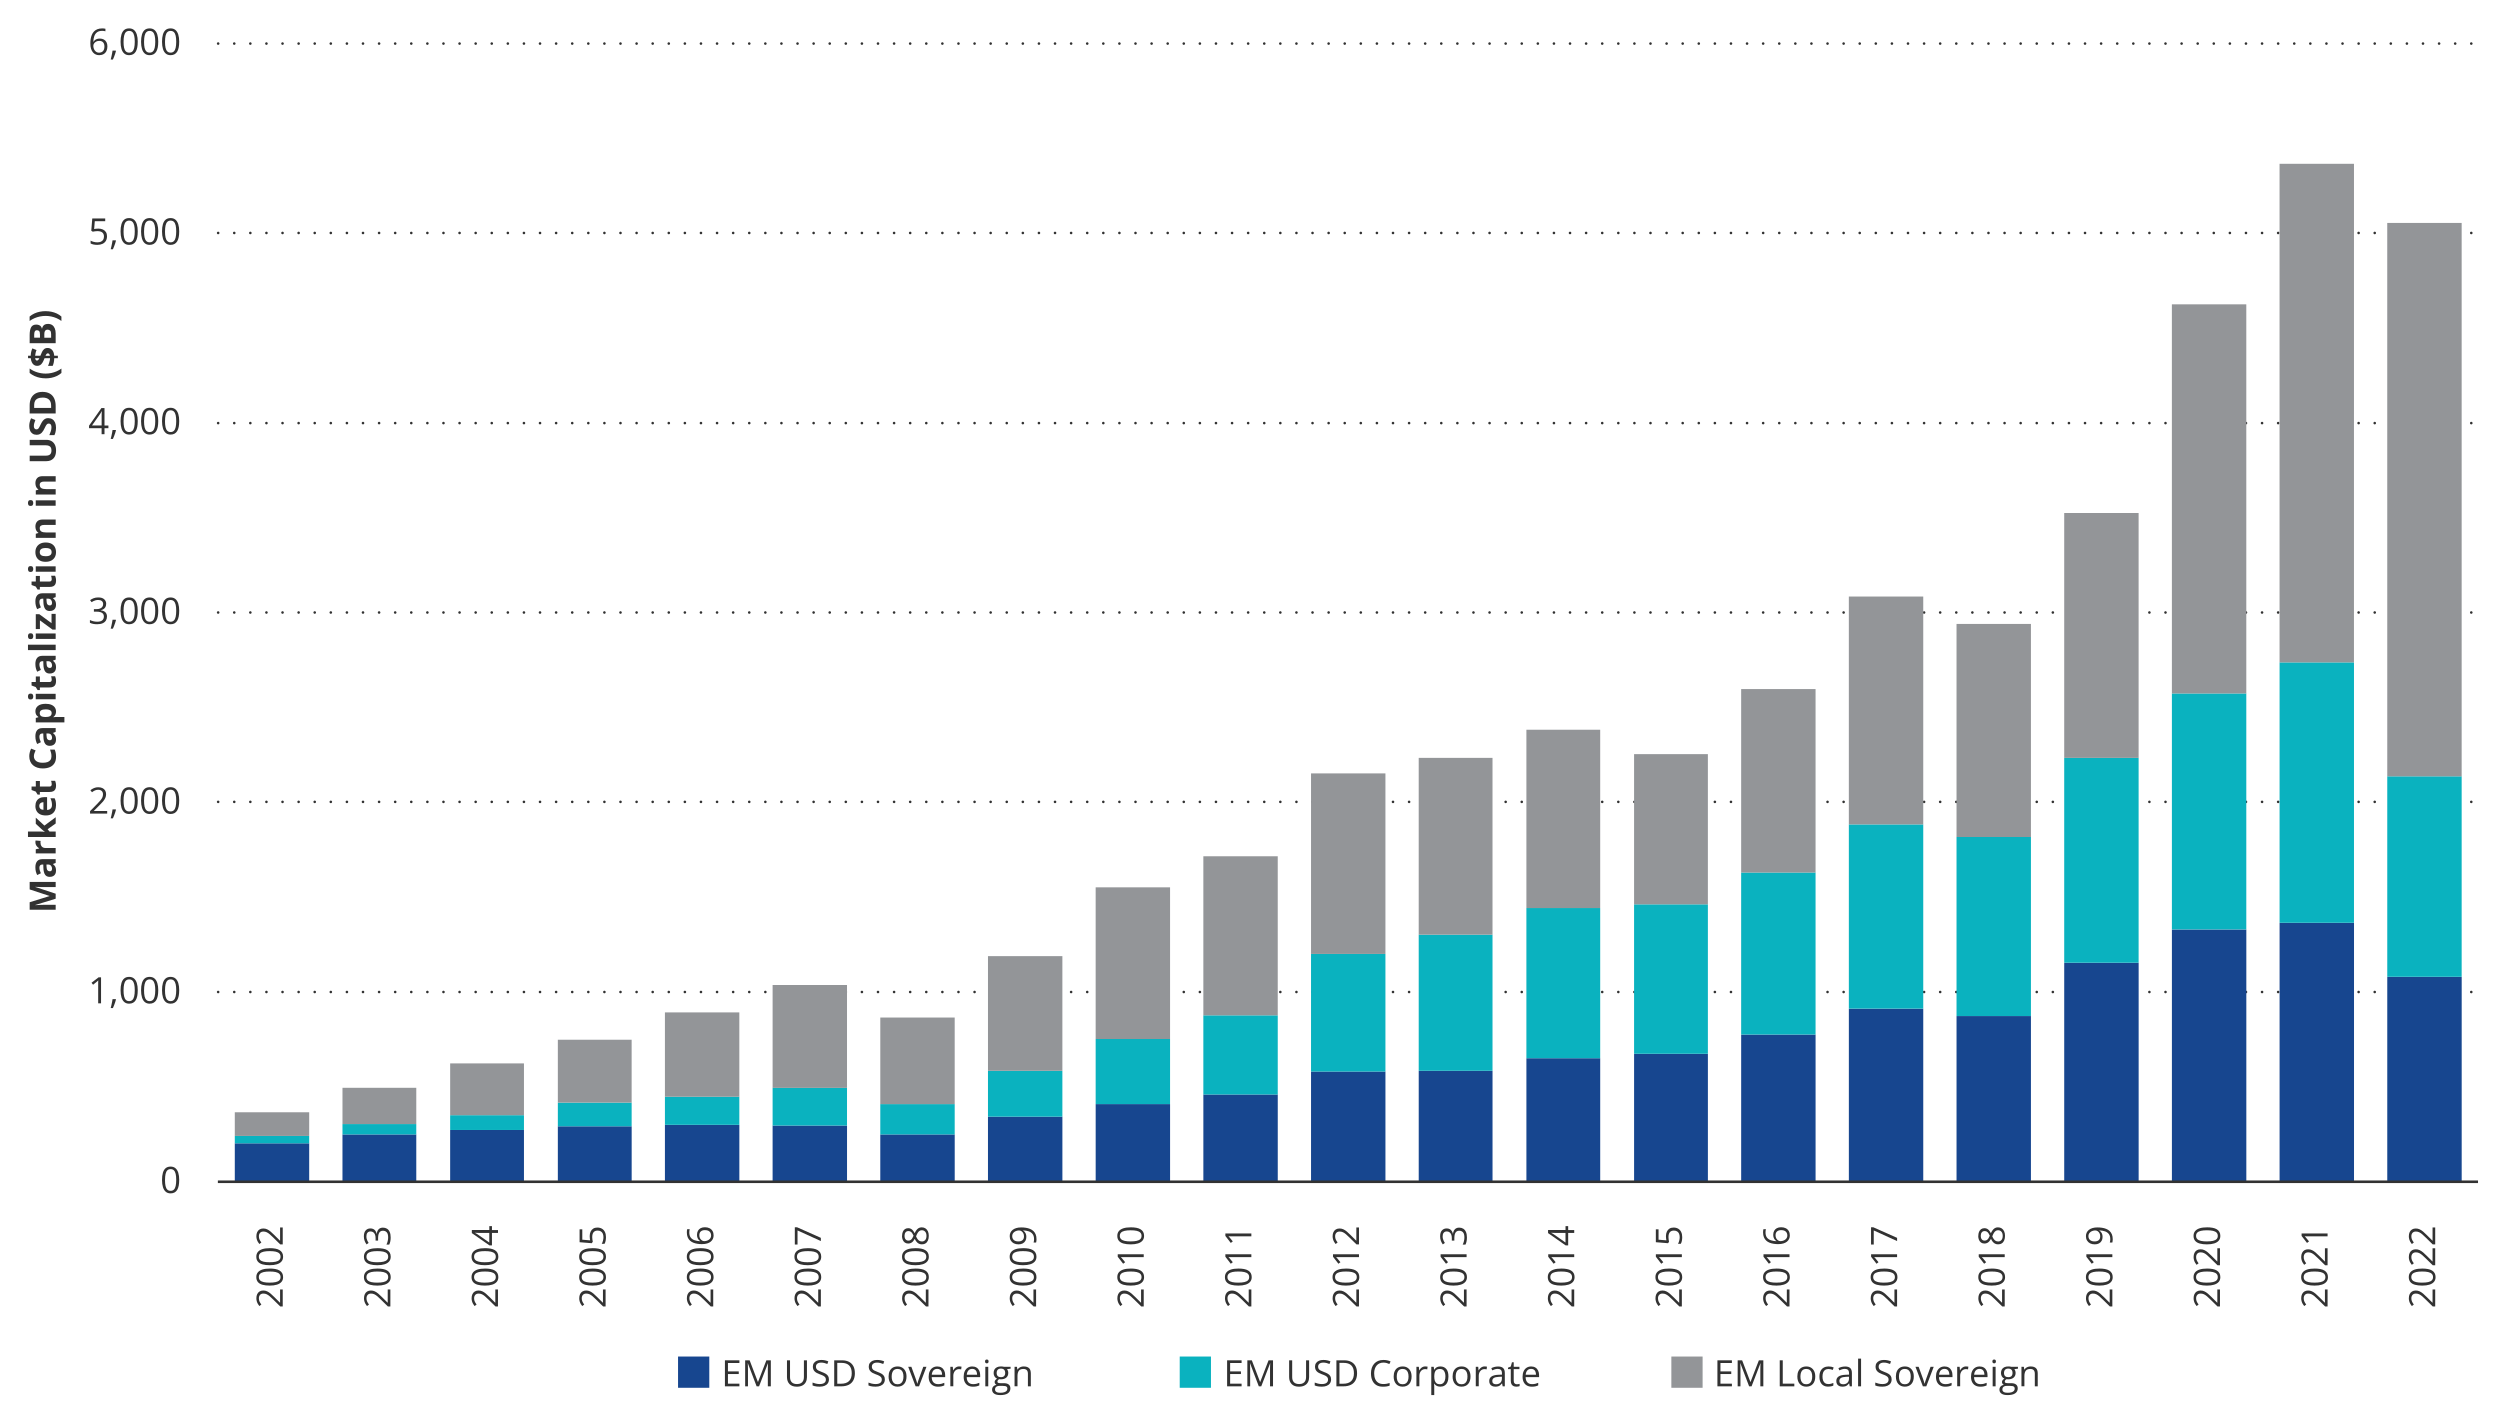 <?xml version="1.0" encoding="UTF-8"?><svg id="Charts" xmlns="http://www.w3.org/2000/svg" width="960" height="540" viewBox="0 0 960 540"><line x1="83.77" y1="380.93" x2="951.68" y2="380.93" fill="none" stroke="#323232" stroke-dasharray="0 0 0 6.18" stroke-linecap="round" stroke-linejoin="round"/><line x1="83.77" y1="307.92" x2="951.68" y2="307.92" fill="none" stroke="#323232" stroke-dasharray="0 0 0 6.18" stroke-linecap="round" stroke-linejoin="round"/><line x1="83.77" y1="235.2" x2="951.68" y2="235.2" fill="none" stroke="#323232" stroke-dasharray="0 0 0 6.18" stroke-linecap="round" stroke-linejoin="round"/><line x1="83.77" y1="162.47" x2="951.68" y2="162.47" fill="none" stroke="#323232" stroke-dasharray="0 0 0 6.18" stroke-linecap="round" stroke-linejoin="round"/><line x1="83.77" y1="89.46" x2="951.68" y2="89.46" fill="none" stroke="#323232" stroke-dasharray="0 0 0 6.18" stroke-linecap="round" stroke-linejoin="round"/><line x1="83.77" y1="16.73" x2="951.68" y2="16.73" fill="none" stroke="#323232" stroke-dasharray="0 0 0 6.18" stroke-linecap="round" stroke-linejoin="round"/><polygon points="90.16 439.03 118.73 439.03 118.73 453.8 90.16 453.8 90.16 439.03 90.16 439.03" fill="#17468f"/><polygon points="131.51 435.62 159.85 435.62 159.85 453.8 131.51 453.8 131.51 435.62 131.51 435.62" fill="#17468f"/><polygon points="172.86 433.92 201.2 433.92 201.2 453.8 172.86 453.8 172.86 433.92 172.86 433.92" fill="#17468f"/><polygon points="214.21 432.5 242.56 432.5 242.56 453.8 214.21 453.8 214.21 432.5 214.21 432.5" fill="#17468f"/><polygon points="255.33 431.93 283.91 431.93 283.91 453.8 255.33 453.8 255.33 431.93 255.33 431.93" fill="#17468f"/><polygon points="296.68 432.21 325.26 432.21 325.26 453.8 296.68 453.8 296.68 432.21 296.68 432.21" fill="#17468f"/><polygon points="338.03 435.62 366.61 435.62 366.61 453.8 338.03 453.8 338.03 435.62 338.03 435.62" fill="#17468f"/><polygon points="379.38 428.8 407.96 428.8 407.96 453.8 379.38 453.8 379.38 428.8 379.38 428.8" fill="#17468f"/><polygon points="420.74 423.97 449.31 423.97 449.31 453.8 420.74 453.8 420.74 423.97 420.74 423.97" fill="#17468f"/><polygon points="462.09 420.28 490.66 420.28 490.66 453.8 462.09 453.8 462.09 420.28 462.09 420.28" fill="#17468f"/><polygon points="503.44 411.47 532.01 411.47 532.01 453.8 503.44 453.8 503.44 411.47 503.44 411.47" fill="#17468f"/><polygon points="544.79 411.19 573.13 411.19 573.13 453.8 544.79 453.8 544.79 411.19 544.79 411.19" fill="#17468f"/><polygon points="586.14 406.36 614.48 406.36 614.48 453.8 586.14 453.8 586.14 406.36 586.14 406.36" fill="#17468f"/><polygon points="627.49 404.66 655.83 404.66 655.83 453.8 627.49 453.8 627.49 404.66 627.49 404.66" fill="#17468f"/><polygon points="668.61 397.27 697.18 397.27 697.18 453.8 668.61 453.8 668.61 397.27 668.61 397.27" fill="#17468f"/><polygon points="709.96 387.33 738.53 387.33 738.53 453.8 709.96 453.8 709.96 387.33 709.96 387.33" fill="#17468f"/><polygon points="751.31 390.17 779.88 390.17 779.88 453.8 751.31 453.8 751.31 390.17 751.31 390.17" fill="#17468f"/><polygon points="792.66 369.71 821.24 369.71 821.24 453.8 792.66 453.8 792.66 369.71 792.66 369.71" fill="#17468f"/><polygon points="834.01 356.93 862.59 356.93 862.59 453.8 834.01 453.8 834.01 356.93 834.01 356.93" fill="#17468f"/><polygon points="875.36 354.37 903.94 354.37 903.94 453.8 875.36 453.8 875.36 354.37 875.36 354.37" fill="#17468f"/><polygon points="916.71 375.11 945.29 375.11 945.29 453.8 916.71 453.8 916.71 375.11 916.71 375.11" fill="#17468f"/><path d="M90.16,436.19h28.57v2.84h-28.57v-2.84h0Zm41.35-4.55h28.34v3.98h-28.34v-3.98h0Zm41.35-3.41h28.34v5.68h-28.34v-5.68h0Zm41.35-4.83h28.34v9.09h-28.34v-9.09h0Zm41.12-2.27h28.57v10.8h-28.57v-10.8h0Zm41.35-3.41h28.57v14.49h-28.57v-14.49h0Zm41.35,6.25h28.57v11.65h-28.57v-11.65h0Zm41.35-12.78h28.57v17.61h-28.57v-17.61h0Zm41.35-12.22h28.57v25h-28.57v-25h0Zm41.35-9.09h28.57v30.4h-28.57v-30.4h0Zm41.35-23.58h28.57v45.17h-28.57v-45.17h0Zm41.35-7.39h28.34v52.27h-28.34v-52.27h0Zm41.35-10.23h28.34v57.67h-28.34v-57.67h0Zm41.35-1.42h28.34v57.39h-28.34v-57.39h0Zm41.12-12.22h28.57v62.22h-28.57v-62.22h0Zm41.35-18.47h28.57v70.74h-28.57v-70.74h0Zm41.35,4.83h28.57v68.75h-28.57v-68.75h0Zm41.35-30.4h28.57v78.69h-28.57v-78.69h0Zm41.35-24.72h28.57v90.62h-28.57v-90.62h0Zm41.35-11.93h28.57v100h-28.57v-100h0Zm41.35,43.75h28.57v76.99h-28.57v-76.99h0Z" fill="#0ab2bf"/><path d="M90.16,427.1h28.57v9.09h-28.57v-9.09h0Zm41.35-9.38h28.34v13.92h-28.34v-13.92h0Zm41.35-9.37h28.34v19.89h-28.34v-19.89h0Zm41.35-9.09h28.34v24.15h-28.34v-24.15h0Zm41.12-10.51h28.57v32.39h-28.57v-32.39h0Zm41.35-10.51h28.57v39.49h-28.57v-39.49h0Zm41.35,12.5h28.57v33.24h-28.57v-33.24h0Zm41.35-23.58h28.57v44.03h-28.57v-44.03h0Zm41.35-26.42h28.57v58.24h-28.57v-58.24h0Zm41.35-11.93h28.57v61.08h-28.57v-61.08h0Zm41.35-31.82h28.57v69.32h-28.57v-69.32h0Zm41.35-5.97h28.34v67.9h-28.34v-67.9h0Zm41.35-10.8h28.34v68.47h-28.34v-68.47h0Zm41.35,9.37h28.34v57.67h-28.34v-57.67h0Zm41.12-25h28.57v70.45h-28.57v-70.45h0Zm41.35-35.51h28.57v87.5h-28.57v-87.5h0Zm41.35,10.51h28.57v81.82h-28.57v-81.82h0Zm41.35-42.61h28.57v94.03h-28.57v-94.03h0Zm41.35-80.11h28.57v149.43h-28.57V116.87h0Zm41.35-53.98h28.57V254.37h-28.57V62.9h0Zm41.35,22.73h28.57v212.5h-28.57V85.62h0Z" fill="#939598"/><line x1="83.66" y1="453.8" x2="951.56" y2="453.8" fill="none" stroke="#323232" stroke-miterlimit="10"/><g><path d="M38.81,385.27h-1.11v-7.08c0-.27,0-.5,0-.69,0-.19,0-.37,.01-.53,0-.16,.02-.33,.03-.5-.14,.15-.27,.27-.4,.37s-.28,.23-.46,.38l-1.14,.92-.59-.77,2.71-2.08h.94v9.99Z" fill="#323232"/><path d="M44.44,383.65l.09,.16c-.08,.33-.19,.69-.31,1.07-.13,.38-.26,.76-.41,1.14-.15,.38-.3,.74-.45,1.07h-.85c.1-.36,.19-.75,.28-1.15s.17-.8,.25-1.2c.07-.39,.13-.76,.18-1.08h1.22Z" fill="#323232"/><path d="M52.89,380.26c0,.81-.06,1.54-.18,2.17s-.32,1.18-.58,1.62-.61,.78-1.03,1.01-.92,.35-1.51,.35c-.74,0-1.36-.2-1.84-.61-.49-.41-.85-.99-1.09-1.76-.24-.77-.36-1.69-.36-2.78s.11-1.98,.33-2.75c.22-.77,.57-1.36,1.05-1.77s1.12-.62,1.91-.62c.75,0,1.37,.2,1.86,.61s.85,1,1.09,1.76,.36,1.69,.36,2.77Zm-5.45,0c0,.93,.07,1.7,.21,2.32s.37,1.08,.69,1.39c.32,.31,.73,.46,1.25,.46s.93-.15,1.25-.46c.32-.31,.55-.77,.69-1.39,.14-.62,.22-1.4,.22-2.33s-.07-1.68-.21-2.3-.37-1.08-.68-1.39-.73-.47-1.26-.47-.94,.16-1.26,.47-.54,.78-.68,1.39c-.14,.62-.21,1.38-.21,2.3Z" fill="#323232"/><path d="M60.76,380.26c0,.81-.06,1.54-.18,2.17s-.32,1.18-.58,1.62-.61,.78-1.03,1.01-.92,.35-1.51,.35c-.74,0-1.36-.2-1.84-.61-.49-.41-.85-.99-1.09-1.76-.24-.77-.36-1.69-.36-2.78s.11-1.98,.33-2.75c.22-.77,.57-1.36,1.05-1.77s1.12-.62,1.91-.62c.75,0,1.37,.2,1.86,.61s.85,1,1.09,1.76,.36,1.69,.36,2.77Zm-5.45,0c0,.93,.07,1.7,.21,2.32s.37,1.08,.69,1.39c.32,.31,.73,.46,1.25,.46s.93-.15,1.25-.46c.32-.31,.55-.77,.69-1.39,.14-.62,.22-1.4,.22-2.33s-.07-1.68-.21-2.3-.37-1.08-.68-1.39-.73-.47-1.26-.47-.94,.16-1.26,.47-.54,.78-.68,1.39c-.14,.62-.21,1.38-.21,2.3Z" fill="#323232"/><path d="M68.81,380.26c0,.81-.06,1.54-.18,2.17s-.32,1.18-.58,1.62-.61,.78-1.03,1.01-.92,.35-1.51,.35c-.74,0-1.36-.2-1.84-.61-.49-.41-.85-.99-1.09-1.76-.24-.77-.36-1.69-.36-2.78s.11-1.98,.33-2.75c.22-.77,.57-1.36,1.05-1.77s1.12-.62,1.91-.62c.75,0,1.37,.2,1.86,.61s.85,1,1.09,1.76,.36,1.69,.36,2.77Zm-5.45,0c0,.93,.07,1.7,.21,2.32s.37,1.08,.69,1.39c.32,.31,.73,.46,1.25,.46s.93-.15,1.25-.46c.32-.31,.55-.77,.69-1.39,.14-.62,.22-1.4,.22-2.33s-.07-1.68-.21-2.3-.37-1.08-.68-1.39-.73-.47-1.26-.47-.94,.16-1.26,.47-.54,.78-.68,1.39c-.14,.62-.21,1.38-.21,2.3Z" fill="#323232"/></g><path d="M68.81,453.11c0,.81-.06,1.54-.18,2.17s-.32,1.18-.58,1.62-.61,.78-1.03,1.01-.92,.35-1.51,.35c-.74,0-1.36-.2-1.84-.61-.49-.41-.85-.99-1.09-1.76-.24-.77-.36-1.69-.36-2.78s.11-1.98,.33-2.75c.22-.77,.57-1.36,1.05-1.77s1.12-.62,1.91-.62c.75,0,1.37,.2,1.86,.61s.85,1,1.09,1.76,.36,1.69,.36,2.77Zm-5.45,0c0,.93,.07,1.7,.21,2.32s.37,1.08,.69,1.39c.32,.31,.73,.46,1.25,.46s.93-.15,1.25-.46c.32-.31,.55-.77,.69-1.39,.14-.62,.22-1.4,.22-2.33s-.07-1.68-.21-2.3-.37-1.08-.68-1.39-.73-.47-1.26-.47-.94,.16-1.26,.47-.54,.78-.68,1.39c-.14,.62-.21,1.38-.21,2.3Z" fill="#323232"/><g><path d="M41.13,312.43h-6.55v-.95l2.67-2.71c.5-.5,.92-.95,1.25-1.34,.34-.39,.6-.78,.78-1.16s.27-.8,.27-1.25c0-.56-.17-1-.5-1.3-.34-.3-.78-.45-1.32-.45-.48,0-.9,.08-1.27,.25s-.75,.4-1.13,.7l-.61-.77c.26-.22,.55-.42,.87-.59,.31-.17,.65-.31,1-.41,.36-.1,.74-.15,1.15-.15,.62,0,1.15,.11,1.59,.32s.79,.52,1.04,.92c.24,.4,.37,.87,.37,1.42s-.1,1.02-.31,1.47-.5,.9-.88,1.35-.82,.92-1.33,1.41l-2.17,2.17v.05h5.11v1.04Z" fill="#323232"/><path d="M44.44,310.8l.09,.16c-.08,.33-.19,.69-.31,1.07-.13,.38-.26,.76-.41,1.14-.15,.38-.3,.74-.45,1.07h-.85c.1-.36,.19-.75,.28-1.15s.17-.8,.25-1.2c.07-.39,.13-.76,.18-1.08h1.22Z" fill="#323232"/><path d="M52.89,307.42c0,.81-.06,1.54-.18,2.17s-.32,1.18-.58,1.62-.61,.78-1.03,1.01-.92,.35-1.51,.35c-.74,0-1.36-.2-1.84-.61-.49-.41-.85-.99-1.09-1.76-.24-.77-.36-1.69-.36-2.78s.11-1.98,.33-2.75c.22-.77,.57-1.36,1.05-1.77s1.12-.62,1.91-.62c.75,0,1.37,.2,1.86,.61s.85,1,1.09,1.76,.36,1.69,.36,2.77Zm-5.45,0c0,.93,.07,1.7,.21,2.32s.37,1.08,.69,1.39c.32,.31,.73,.46,1.25,.46s.93-.15,1.25-.46c.32-.31,.55-.77,.69-1.39,.14-.62,.22-1.4,.22-2.33s-.07-1.68-.21-2.3-.37-1.08-.68-1.39-.73-.47-1.26-.47-.94,.16-1.26,.47-.54,.78-.68,1.39c-.14,.62-.21,1.38-.21,2.3Z" fill="#323232"/><path d="M60.76,307.42c0,.81-.06,1.54-.18,2.17s-.32,1.18-.58,1.62-.61,.78-1.03,1.01-.92,.35-1.51,.35c-.74,0-1.36-.2-1.84-.61-.49-.41-.85-.99-1.09-1.76-.24-.77-.36-1.69-.36-2.78s.11-1.98,.33-2.75c.22-.77,.57-1.36,1.05-1.77s1.12-.62,1.91-.62c.75,0,1.37,.2,1.86,.61s.85,1,1.09,1.76,.36,1.69,.36,2.77Zm-5.45,0c0,.93,.07,1.7,.21,2.32s.37,1.08,.69,1.39c.32,.31,.73,.46,1.25,.46s.93-.15,1.25-.46c.32-.31,.55-.77,.69-1.39,.14-.62,.22-1.4,.22-2.33s-.07-1.68-.21-2.3-.37-1.08-.68-1.39-.73-.47-1.26-.47-.94,.16-1.26,.47-.54,.78-.68,1.39c-.14,.62-.21,1.38-.21,2.3Z" fill="#323232"/><path d="M68.81,307.42c0,.81-.06,1.54-.18,2.17s-.32,1.18-.58,1.62-.61,.78-1.03,1.01-.92,.35-1.51,.35c-.74,0-1.36-.2-1.84-.61-.49-.41-.85-.99-1.09-1.76-.24-.77-.36-1.69-.36-2.78s.11-1.98,.33-2.75c.22-.77,.57-1.36,1.05-1.77s1.12-.62,1.91-.62c.75,0,1.37,.2,1.86,.61s.85,1,1.09,1.76,.36,1.69,.36,2.77Zm-5.45,0c0,.93,.07,1.7,.21,2.32s.37,1.08,.69,1.39c.32,.31,.73,.46,1.25,.46s.93-.15,1.25-.46c.32-.31,.55-.77,.69-1.39,.14-.62,.22-1.4,.22-2.33s-.07-1.68-.21-2.3-.37-1.08-.68-1.39-.73-.47-1.26-.47-.94,.16-1.26,.47-.54,.78-.68,1.39c-.14,.62-.21,1.38-.21,2.3Z" fill="#323232"/></g><g><path d="M40.76,231.92c0,.45-.09,.83-.26,1.16s-.42,.6-.72,.8c-.31,.21-.67,.35-1.09,.43v.05c.79,.1,1.39,.36,1.79,.77,.4,.41,.6,.95,.6,1.61,0,.58-.14,1.09-.41,1.54-.27,.45-.69,.8-1.24,1.05-.56,.25-1.27,.38-2.14,.38-.53,0-1.02-.04-1.47-.13-.45-.08-.88-.22-1.29-.42v-1.07c.42,.21,.87,.37,1.35,.48s.96,.17,1.42,.17c.91,0,1.57-.18,1.98-.54s.61-.86,.61-1.49c0-.43-.11-.78-.34-1.05-.22-.27-.55-.46-.97-.59-.42-.13-.93-.19-1.52-.19h-1v-.97h1c.54,0,1-.08,1.38-.24,.38-.16,.67-.38,.87-.67,.2-.29,.3-.63,.3-1.03,0-.51-.17-.9-.51-1.17-.34-.28-.79-.41-1.37-.41-.36,0-.68,.04-.97,.11-.29,.07-.57,.17-.82,.3-.25,.13-.51,.28-.77,.44l-.57-.78c.36-.28,.81-.53,1.33-.73s1.12-.31,1.78-.31c1.02,0,1.79,.23,2.3,.7s.77,1.06,.77,1.78Z" fill="#323232"/><path d="M44.44,237.96l.09,.16c-.08,.33-.19,.69-.31,1.07-.13,.38-.26,.76-.41,1.14-.15,.38-.3,.74-.45,1.07h-.85c.1-.36,.19-.75,.28-1.15s.17-.8,.25-1.2c.07-.39,.13-.76,.18-1.08h1.22Z" fill="#323232"/><path d="M52.89,234.57c0,.81-.06,1.54-.18,2.17-.12,.64-.32,1.18-.58,1.62-.26,.44-.61,.78-1.03,1.01-.42,.23-.92,.34-1.51,.34-.74,0-1.36-.2-1.84-.61-.49-.41-.85-.99-1.09-1.76-.24-.77-.36-1.69-.36-2.78s.11-1.98,.33-2.75c.22-.77,.57-1.36,1.05-1.77,.48-.41,1.12-.62,1.91-.62,.75,0,1.37,.2,1.86,.61,.49,.41,.85,1,1.09,1.76,.24,.77,.36,1.69,.36,2.76Zm-5.45,0c0,.93,.07,1.71,.21,2.32,.14,.62,.37,1.08,.69,1.39,.32,.31,.73,.46,1.25,.46s.93-.15,1.25-.46c.32-.3,.55-.77,.69-1.39,.14-.62,.22-1.4,.22-2.33s-.07-1.68-.21-2.3c-.14-.62-.37-1.08-.68-1.39-.31-.31-.73-.47-1.26-.47s-.94,.16-1.26,.47c-.31,.31-.54,.78-.68,1.39-.14,.62-.21,1.38-.21,2.3Z" fill="#323232"/><path d="M60.76,234.57c0,.81-.06,1.54-.18,2.17-.12,.64-.32,1.18-.58,1.62-.26,.44-.61,.78-1.03,1.01-.42,.23-.92,.34-1.51,.34-.74,0-1.36-.2-1.84-.61-.49-.41-.85-.99-1.09-1.76-.24-.77-.36-1.69-.36-2.78s.11-1.98,.33-2.75c.22-.77,.57-1.36,1.05-1.77,.48-.41,1.12-.62,1.91-.62,.75,0,1.37,.2,1.86,.61,.49,.41,.85,1,1.09,1.76,.24,.77,.36,1.69,.36,2.76Zm-5.45,0c0,.93,.07,1.71,.21,2.32,.14,.62,.37,1.08,.69,1.39,.32,.31,.73,.46,1.25,.46s.93-.15,1.25-.46c.32-.3,.55-.77,.69-1.39,.14-.62,.22-1.4,.22-2.33s-.07-1.68-.21-2.3c-.14-.62-.37-1.08-.68-1.39-.31-.31-.73-.47-1.26-.47s-.94,.16-1.26,.47c-.31,.31-.54,.78-.68,1.39-.14,.62-.21,1.38-.21,2.3Z" fill="#323232"/><path d="M68.81,234.57c0,.81-.06,1.54-.18,2.17-.12,.64-.32,1.18-.58,1.62-.26,.44-.61,.78-1.03,1.01-.42,.23-.92,.34-1.51,.34-.74,0-1.36-.2-1.84-.61-.49-.41-.85-.99-1.09-1.76-.24-.77-.36-1.69-.36-2.78s.11-1.98,.33-2.75c.22-.77,.57-1.36,1.05-1.77,.48-.41,1.12-.62,1.91-.62,.75,0,1.37,.2,1.86,.61,.49,.41,.85,1,1.09,1.76,.24,.77,.36,1.69,.36,2.76Zm-5.45,0c0,.93,.07,1.71,.21,2.32,.14,.62,.37,1.08,.69,1.39,.32,.31,.73,.46,1.25,.46s.93-.15,1.25-.46c.32-.3,.55-.77,.69-1.39,.14-.62,.22-1.4,.22-2.33s-.07-1.68-.21-2.3c-.14-.62-.37-1.08-.68-1.39-.31-.31-.73-.47-1.26-.47s-.94,.16-1.26,.47c-.31,.31-.54,.78-.68,1.39-.14,.62-.21,1.38-.21,2.3Z" fill="#323232"/></g><g><path d="M41.63,164.42h-1.5v2.32h-1.11v-2.32h-4.83v-.96l4.76-6.77h1.18v6.71h1.5v1.03Zm-2.6-1.03v-3.27c0-.25,0-.48,0-.68s.01-.39,.02-.57,.02-.34,.02-.5c0-.16,.01-.32,.02-.47h-.05c-.09,.18-.19,.38-.3,.58-.11,.2-.22,.38-.34,.54l-3.08,4.37h3.71Z" fill="#323232"/><path d="M44.44,165.11l.09,.16c-.08,.33-.19,.69-.31,1.07-.13,.38-.26,.76-.41,1.14-.15,.38-.3,.74-.45,1.07h-.85c.1-.36,.19-.75,.28-1.15s.17-.8,.25-1.2c.07-.39,.13-.76,.18-1.08h1.22Z" fill="#323232"/><path d="M52.89,161.73c0,.81-.06,1.54-.18,2.17s-.32,1.18-.58,1.62-.61,.78-1.03,1.01-.92,.35-1.51,.35c-.74,0-1.36-.2-1.84-.61-.49-.41-.85-.99-1.09-1.76-.24-.77-.36-1.69-.36-2.78s.11-1.98,.33-2.75c.22-.77,.57-1.36,1.05-1.77s1.12-.62,1.91-.62c.75,0,1.37,.2,1.86,.61s.85,1,1.09,1.76,.36,1.69,.36,2.77Zm-5.45,0c0,.93,.07,1.7,.21,2.32s.37,1.08,.69,1.39c.32,.31,.73,.46,1.25,.46s.93-.15,1.25-.46c.32-.31,.55-.77,.69-1.39,.14-.62,.22-1.4,.22-2.33s-.07-1.68-.21-2.3-.37-1.08-.68-1.39-.73-.47-1.26-.47-.94,.16-1.26,.47-.54,.78-.68,1.39c-.14,.62-.21,1.38-.21,2.3Z" fill="#323232"/><path d="M60.76,161.73c0,.81-.06,1.54-.18,2.17s-.32,1.18-.58,1.62-.61,.78-1.03,1.01-.92,.35-1.51,.35c-.74,0-1.36-.2-1.84-.61-.49-.41-.85-.99-1.09-1.76-.24-.77-.36-1.69-.36-2.78s.11-1.98,.33-2.75c.22-.77,.57-1.36,1.05-1.77s1.12-.62,1.91-.62c.75,0,1.37,.2,1.86,.61s.85,1,1.09,1.76,.36,1.69,.36,2.77Zm-5.45,0c0,.93,.07,1.7,.21,2.32s.37,1.08,.69,1.39c.32,.31,.73,.46,1.25,.46s.93-.15,1.25-.46c.32-.31,.55-.77,.69-1.39,.14-.62,.22-1.4,.22-2.33s-.07-1.68-.21-2.3-.37-1.08-.68-1.39-.73-.47-1.26-.47-.94,.16-1.26,.47-.54,.78-.68,1.39c-.14,.62-.21,1.38-.21,2.3Z" fill="#323232"/><path d="M68.81,161.73c0,.81-.06,1.54-.18,2.17s-.32,1.18-.58,1.62-.61,.78-1.03,1.01-.92,.35-1.51,.35c-.74,0-1.36-.2-1.84-.61-.49-.41-.85-.99-1.09-1.76-.24-.77-.36-1.69-.36-2.78s.11-1.98,.33-2.75c.22-.77,.57-1.36,1.05-1.77s1.12-.62,1.91-.62c.75,0,1.37,.2,1.86,.61s.85,1,1.09,1.76,.36,1.69,.36,2.77Zm-5.45,0c0,.93,.07,1.7,.21,2.32s.37,1.08,.69,1.39c.32,.31,.73,.46,1.25,.46s.93-.15,1.25-.46c.32-.31,.55-.77,.69-1.39,.14-.62,.22-1.4,.22-2.33s-.07-1.68-.21-2.3-.37-1.08-.68-1.39-.73-.47-1.26-.47-.94,.16-1.26,.47-.54,.78-.68,1.39c-.14,.62-.21,1.38-.21,2.3Z" fill="#323232"/></g><g><path d="M37.74,87.78c.68,0,1.27,.12,1.77,.35s.89,.56,1.17,1c.28,.44,.41,.97,.41,1.59,0,.68-.15,1.27-.44,1.77s-.72,.88-1.28,1.14-1.22,.4-2,.4c-.52,0-1-.05-1.45-.14s-.82-.23-1.13-.41v-1.08c.33,.2,.74,.36,1.21,.48s.93,.18,1.38,.18c.51,0,.95-.08,1.33-.24,.38-.16,.68-.41,.89-.74,.21-.33,.32-.75,.32-1.25,0-.67-.2-1.18-.61-1.54-.41-.36-1.05-.54-1.93-.54-.28,0-.59,.02-.93,.07s-.62,.1-.83,.15l-.57-.38,.38-4.69h4.97v1.04h-4l-.25,3.01c.17-.04,.4-.07,.67-.11s.58-.06,.93-.06Z" fill="#323232"/><path d="M44.44,92.27l.09,.16c-.08,.33-.19,.69-.31,1.07-.13,.38-.26,.76-.41,1.14-.15,.38-.3,.74-.45,1.07h-.85c.1-.36,.19-.75,.28-1.15s.17-.8,.25-1.2c.07-.39,.13-.76,.18-1.08h1.22Z" fill="#323232"/><path d="M52.89,88.88c0,.81-.06,1.54-.18,2.17s-.32,1.18-.58,1.62-.61,.78-1.03,1.01-.92,.35-1.51,.35c-.74,0-1.36-.2-1.84-.61-.49-.41-.85-.99-1.09-1.76-.24-.77-.36-1.69-.36-2.78s.11-1.98,.33-2.75c.22-.77,.57-1.36,1.05-1.77s1.12-.62,1.91-.62c.75,0,1.37,.2,1.86,.61s.85,1,1.09,1.76,.36,1.69,.36,2.77Zm-5.45,0c0,.93,.07,1.7,.21,2.32s.37,1.08,.69,1.39c.32,.31,.73,.46,1.25,.46s.93-.15,1.25-.46c.32-.31,.55-.77,.69-1.39,.14-.62,.22-1.4,.22-2.33s-.07-1.68-.21-2.3-.37-1.08-.68-1.39-.73-.47-1.26-.47-.94,.16-1.26,.47-.54,.78-.68,1.39c-.14,.62-.21,1.38-.21,2.3Z" fill="#323232"/><path d="M60.76,88.88c0,.81-.06,1.54-.18,2.17s-.32,1.18-.58,1.62-.61,.78-1.03,1.01-.92,.35-1.51,.35c-.74,0-1.36-.2-1.84-.61-.49-.41-.85-.99-1.09-1.76-.24-.77-.36-1.69-.36-2.78s.11-1.98,.33-2.75c.22-.77,.57-1.36,1.05-1.77s1.12-.62,1.91-.62c.75,0,1.37,.2,1.86,.61s.85,1,1.09,1.76,.36,1.69,.36,2.77Zm-5.45,0c0,.93,.07,1.7,.21,2.32s.37,1.08,.69,1.39c.32,.31,.73,.46,1.25,.46s.93-.15,1.25-.46c.32-.31,.55-.77,.69-1.39,.14-.62,.22-1.4,.22-2.33s-.07-1.68-.21-2.3-.37-1.08-.68-1.39-.73-.47-1.26-.47-.94,.16-1.26,.47-.54,.78-.68,1.39c-.14,.62-.21,1.38-.21,2.3Z" fill="#323232"/><path d="M68.81,88.88c0,.81-.06,1.54-.18,2.17s-.32,1.18-.58,1.62-.61,.78-1.03,1.01-.92,.35-1.51,.35c-.74,0-1.36-.2-1.84-.61-.49-.41-.85-.99-1.09-1.76-.24-.77-.36-1.69-.36-2.78s.11-1.98,.33-2.75c.22-.77,.57-1.36,1.05-1.77s1.12-.62,1.91-.62c.75,0,1.37,.2,1.86,.61s.85,1,1.09,1.76,.36,1.69,.36,2.77Zm-5.45,0c0,.93,.07,1.7,.21,2.32s.37,1.08,.69,1.39c.32,.31,.73,.46,1.25,.46s.93-.15,1.25-.46c.32-.31,.55-.77,.69-1.39,.14-.62,.22-1.4,.22-2.33s-.07-1.68-.21-2.3-.37-1.08-.68-1.39-.73-.47-1.26-.47-.94,.16-1.26,.47-.54,.78-.68,1.39c-.14,.62-.21,1.38-.21,2.3Z" fill="#323232"/></g><g><path d="M34.69,16.77c0-.6,.04-1.19,.13-1.76,.08-.57,.23-1.11,.43-1.6s.47-.93,.82-1.3,.78-.67,1.3-.88c.52-.21,1.14-.32,1.86-.32,.21,0,.43,.01,.66,.03s.43,.05,.59,.1v.98c-.17-.06-.36-.1-.58-.13-.22-.03-.43-.04-.65-.04-.85,0-1.51,.18-2,.55-.48,.37-.83,.87-1.05,1.5s-.34,1.34-.37,2.13h.08c.14-.23,.32-.43,.54-.62s.48-.33,.8-.44c.31-.11,.67-.16,1.09-.16,.58,0,1.09,.12,1.53,.36,.44,.24,.77,.58,1.01,1.03,.24,.45,.36,1,.36,1.64,0,.69-.13,1.28-.38,1.78s-.62,.89-1.09,1.16c-.47,.27-1.03,.41-1.69,.41-.49,0-.94-.09-1.35-.28s-.77-.46-1.07-.83c-.3-.37-.54-.83-.71-1.38s-.25-1.19-.25-1.92Zm3.36,3.45c.62,0,1.12-.2,1.49-.59s.56-1,.56-1.8c0-.66-.17-1.18-.5-1.56s-.83-.57-1.5-.57c-.46,0-.85,.09-1.19,.28s-.6,.43-.79,.71-.28,.58-.28,.88,.04,.61,.13,.92c.09,.31,.22,.6,.41,.86s.41,.48,.69,.64,.6,.24,.98,.24Z" fill="#323232"/><path d="M44.44,19.42l.09,.16c-.08,.33-.19,.69-.31,1.07-.13,.38-.26,.76-.41,1.14-.15,.38-.3,.74-.45,1.07h-.85c.1-.36,.19-.75,.28-1.15s.17-.8,.25-1.2c.07-.39,.13-.76,.18-1.08h1.22Z" fill="#323232"/><path d="M52.89,16.04c0,.81-.06,1.54-.18,2.17s-.32,1.18-.58,1.62-.61,.78-1.03,1.01-.92,.35-1.51,.35c-.74,0-1.36-.2-1.84-.61-.49-.41-.85-.99-1.09-1.76-.24-.77-.36-1.69-.36-2.78s.11-1.98,.33-2.75c.22-.77,.57-1.36,1.05-1.77s1.12-.62,1.91-.62c.75,0,1.37,.2,1.86,.61s.85,1,1.09,1.76,.36,1.69,.36,2.77Zm-5.45,0c0,.93,.07,1.7,.21,2.32s.37,1.08,.69,1.39c.32,.31,.73,.46,1.25,.46s.93-.15,1.25-.46c.32-.31,.55-.77,.69-1.39,.14-.62,.22-1.4,.22-2.33s-.07-1.68-.21-2.3-.37-1.08-.68-1.39-.73-.47-1.26-.47-.94,.16-1.26,.47-.54,.78-.68,1.39c-.14,.62-.21,1.38-.21,2.3Z" fill="#323232"/><path d="M60.76,16.04c0,.81-.06,1.54-.18,2.17s-.32,1.18-.58,1.62-.61,.78-1.03,1.01-.92,.35-1.51,.35c-.74,0-1.36-.2-1.84-.61-.49-.41-.85-.99-1.09-1.76-.24-.77-.36-1.69-.36-2.78s.11-1.98,.33-2.75c.22-.77,.57-1.36,1.05-1.77s1.12-.62,1.91-.62c.75,0,1.37,.2,1.86,.61s.85,1,1.09,1.76,.36,1.69,.36,2.77Zm-5.45,0c0,.93,.07,1.7,.21,2.32s.37,1.08,.69,1.39c.32,.31,.73,.46,1.25,.46s.93-.15,1.25-.46c.32-.31,.55-.77,.69-1.39,.14-.62,.22-1.4,.22-2.33s-.07-1.68-.21-2.3-.37-1.08-.68-1.39-.73-.47-1.26-.47-.94,.16-1.26,.47-.54,.78-.68,1.39c-.14,.62-.21,1.38-.21,2.3Z" fill="#323232"/><path d="M68.81,16.04c0,.81-.06,1.54-.18,2.17s-.32,1.18-.58,1.62-.61,.78-1.03,1.01-.92,.35-1.51,.35c-.74,0-1.36-.2-1.84-.61-.49-.41-.85-.99-1.09-1.76-.24-.77-.36-1.69-.36-2.78s.11-1.98,.33-2.75c.22-.77,.57-1.36,1.05-1.77s1.12-.62,1.91-.62c.75,0,1.37,.2,1.86,.61s.85,1,1.09,1.76,.36,1.69,.36,2.77Zm-5.45,0c0,.93,.07,1.7,.21,2.32s.37,1.08,.69,1.39c.32,.31,.73,.46,1.25,.46s.93-.15,1.25-.46c.32-.31,.55-.77,.69-1.39,.14-.62,.22-1.4,.22-2.33s-.07-1.68-.21-2.3-.37-1.08-.68-1.39-.73-.47-1.26-.47-.94,.16-1.26,.47-.54,.78-.68,1.39c-.14,.62-.21,1.38-.21,2.3Z" fill="#323232"/></g><g><path d="M108.57,495.17v6.51h-.95l-2.71-2.66c-.5-.49-.95-.91-1.34-1.25s-.78-.59-1.16-.77c-.38-.18-.8-.27-1.25-.27-.57,0-1,.17-1.3,.5-.3,.33-.45,.77-.45,1.31,0,.48,.08,.9,.25,1.26,.16,.37,.4,.74,.7,1.13l-.77,.6c-.22-.26-.42-.55-.59-.86-.17-.31-.31-.64-.41-1-.1-.36-.15-.73-.15-1.14,0-.61,.11-1.14,.32-1.58s.52-.79,.92-1.03c.4-.24,.87-.36,1.42-.36s1.02,.1,1.47,.31c.45,.21,.9,.5,1.35,.88,.45,.38,.92,.81,1.41,1.32l2.17,2.16h.05v-5.07h1.04Z" fill="#323232"/><path d="M103.56,487.12c.81,0,1.54,.06,2.17,.18,.64,.12,1.18,.31,1.62,.58s.78,.6,1.01,1.02c.23,.42,.35,.92,.35,1.5,0,.74-.2,1.35-.61,1.83-.41,.48-.99,.84-1.76,1.08-.77,.24-1.69,.36-2.78,.36s-1.98-.11-2.75-.32c-.77-.21-1.36-.56-1.77-1.04-.41-.48-.62-1.11-.62-1.9,0-.75,.2-1.36,.61-1.85,.41-.48,1-.84,1.76-1.08,.77-.24,1.69-.35,2.76-.35Zm0,5.41c.93,0,1.7-.07,2.32-.21,.62-.14,1.08-.37,1.39-.68,.31-.31,.46-.73,.46-1.24s-.15-.92-.46-1.24-.77-.54-1.39-.69c-.62-.14-1.4-.21-2.33-.21s-1.68,.07-2.3,.21c-.62,.14-1.08,.37-1.39,.68-.31,.31-.47,.73-.47,1.25s.16,.94,.47,1.25c.31,.31,.78,.54,1.39,.68,.62,.14,1.38,.21,2.3,.21Z" fill="#323232"/><path d="M103.56,479.29c.81,0,1.54,.06,2.17,.18,.64,.12,1.18,.31,1.62,.58s.78,.6,1.01,1.02c.23,.42,.35,.92,.35,1.5,0,.74-.2,1.35-.61,1.83-.41,.48-.99,.84-1.76,1.08-.77,.24-1.69,.36-2.78,.36s-1.98-.11-2.75-.32c-.77-.21-1.36-.56-1.77-1.04-.41-.48-.62-1.11-.62-1.9,0-.75,.2-1.36,.61-1.85,.41-.48,1-.84,1.76-1.08,.77-.24,1.69-.35,2.76-.35Zm0,5.41c.93,0,1.7-.07,2.32-.21,.62-.14,1.08-.37,1.39-.68,.31-.31,.46-.73,.46-1.24s-.15-.92-.46-1.24-.77-.54-1.39-.69c-.62-.14-1.4-.21-2.33-.21s-1.68,.07-2.3,.21c-.62,.14-1.08,.37-1.39,.68-.31,.31-.47,.73-.47,1.25s.16,.94,.47,1.25c.31,.31,.78,.54,1.39,.68,.62,.14,1.38,.21,2.3,.21Z" fill="#323232"/><path d="M108.57,471.35v6.51h-.95l-2.71-2.66c-.5-.49-.95-.91-1.34-1.25s-.78-.59-1.16-.77c-.38-.18-.8-.27-1.25-.27-.57,0-1,.17-1.3,.5-.3,.33-.45,.77-.45,1.31,0,.48,.08,.9,.25,1.26,.16,.37,.4,.74,.7,1.13l-.77,.6c-.22-.26-.42-.55-.59-.86-.17-.31-.31-.64-.41-1-.1-.36-.15-.73-.15-1.14,0-.61,.11-1.14,.32-1.58s.52-.79,.92-1.03c.4-.24,.87-.36,1.42-.36s1.02,.1,1.47,.31c.45,.21,.9,.5,1.35,.88,.45,.38,.92,.81,1.41,1.32l2.17,2.16h.05v-5.07h1.04Z" fill="#323232"/></g><g><path d="M149.9,495.17v6.51h-.95l-2.71-2.66c-.5-.49-.95-.91-1.34-1.25s-.78-.59-1.16-.77c-.38-.18-.8-.27-1.25-.27-.57,0-1,.17-1.3,.5-.3,.33-.45,.77-.45,1.31,0,.48,.08,.9,.25,1.26,.16,.37,.4,.74,.7,1.13l-.77,.6c-.22-.26-.42-.55-.59-.86-.17-.31-.31-.64-.41-1-.1-.36-.15-.73-.15-1.14,0-.61,.11-1.14,.32-1.58s.52-.79,.92-1.03c.4-.24,.87-.36,1.42-.36s1.02,.1,1.47,.31c.45,.21,.9,.5,1.35,.88,.45,.38,.92,.81,1.41,1.32l2.17,2.16h.05v-5.07h1.04Z" fill="#323232"/><path d="M144.89,487.12c.81,0,1.54,.06,2.17,.18,.64,.12,1.18,.31,1.62,.58s.78,.6,1.01,1.02c.23,.42,.35,.92,.35,1.5,0,.74-.2,1.35-.61,1.83-.41,.48-.99,.84-1.76,1.08-.77,.24-1.69,.36-2.78,.36s-1.98-.11-2.75-.32c-.77-.21-1.36-.56-1.77-1.04-.41-.48-.62-1.11-.62-1.9,0-.75,.2-1.36,.61-1.85,.41-.48,1-.84,1.76-1.08,.77-.24,1.69-.35,2.76-.35Zm0,5.41c.93,0,1.7-.07,2.32-.21,.62-.14,1.08-.37,1.39-.68,.31-.31,.46-.73,.46-1.24s-.15-.92-.46-1.24-.77-.54-1.39-.69c-.62-.14-1.4-.21-2.33-.21s-1.68,.07-2.3,.21c-.62,.14-1.08,.37-1.39,.68-.31,.31-.47,.73-.47,1.25s.16,.94,.47,1.25c.31,.31,.78,.54,1.39,.68,.62,.14,1.38,.21,2.3,.21Z" fill="#323232"/><path d="M144.89,479.29c.81,0,1.54,.06,2.17,.18,.64,.12,1.18,.31,1.62,.58s.78,.6,1.01,1.02c.23,.42,.35,.92,.35,1.5,0,.74-.2,1.35-.61,1.83-.41,.48-.99,.84-1.76,1.08-.77,.24-1.69,.36-2.78,.36s-1.98-.11-2.75-.32c-.77-.21-1.36-.56-1.77-1.04-.41-.48-.62-1.11-.62-1.9,0-.75,.2-1.36,.61-1.85,.41-.48,1-.84,1.76-1.08,.77-.24,1.69-.35,2.76-.35Zm0,5.41c.93,0,1.7-.07,2.32-.21,.62-.14,1.08-.37,1.39-.68,.31-.31,.46-.73,.46-1.24s-.15-.92-.46-1.24-.77-.54-1.39-.69c-.62-.14-1.4-.21-2.33-.21s-1.68,.07-2.3,.21c-.62,.14-1.08,.37-1.39,.68-.31,.31-.47,.73-.47,1.25s.16,.94,.47,1.25c.31,.31,.78,.54,1.39,.68,.62,.14,1.38,.21,2.3,.21Z" fill="#323232"/><path d="M142.23,471.71c.45,0,.83,.09,1.16,.26,.33,.17,.6,.41,.8,.72,.21,.31,.35,.67,.43,1.09h.05c.1-.79,.36-1.38,.77-1.78s.95-.59,1.61-.59c.58,0,1.09,.13,1.54,.4s.8,.68,1.05,1.24c.25,.56,.38,1.27,.38,2.13,0,.53-.04,1.01-.13,1.46-.08,.45-.22,.87-.42,1.28h-1.07c.21-.41,.37-.86,.48-1.35,.12-.48,.17-.95,.17-1.41,0-.91-.18-1.56-.54-1.96-.36-.4-.86-.6-1.49-.6-.43,0-.78,.11-1.05,.34-.27,.22-.46,.55-.59,.96-.12,.42-.19,.92-.19,1.51v.99h-.97v-1c0-.54-.08-1-.24-1.37s-.38-.66-.67-.86c-.29-.2-.63-.3-1.03-.3-.51,0-.9,.17-1.17,.5-.28,.34-.41,.79-.41,1.37,0,.35,.04,.67,.11,.96,.07,.29,.17,.56,.3,.82s.28,.51,.44,.76l-.78,.57c-.28-.36-.53-.8-.73-1.32-.21-.52-.31-1.11-.31-1.77,0-1.01,.23-1.77,.7-2.28s1.06-.76,1.78-.76Z" fill="#323232"/></g><g><path d="M191.22,495.17v6.51h-.95l-2.71-2.66c-.5-.49-.95-.91-1.34-1.25s-.78-.59-1.16-.77c-.38-.18-.8-.27-1.25-.27-.57,0-1,.17-1.3,.5-.3,.33-.45,.77-.45,1.31,0,.48,.08,.9,.25,1.26,.16,.37,.4,.74,.7,1.13l-.77,.6c-.22-.26-.42-.55-.59-.86-.17-.31-.31-.64-.41-1-.1-.36-.15-.73-.15-1.14,0-.61,.11-1.14,.32-1.58s.52-.79,.92-1.03c.4-.24,.87-.36,1.42-.36s1.02,.1,1.47,.31c.45,.21,.9,.5,1.35,.88,.45,.38,.92,.81,1.41,1.32l2.17,2.16h.05v-5.07h1.04Z" fill="#323232"/><path d="M186.21,487.12c.81,0,1.54,.06,2.17,.18,.64,.12,1.18,.31,1.62,.58s.78,.6,1.01,1.02c.23,.42,.35,.92,.35,1.5,0,.74-.2,1.35-.61,1.83-.41,.48-.99,.84-1.76,1.08-.77,.24-1.69,.36-2.78,.36s-1.98-.11-2.75-.32c-.77-.21-1.36-.56-1.77-1.04-.41-.48-.62-1.11-.62-1.9,0-.75,.2-1.36,.61-1.85,.41-.48,1-.84,1.76-1.08,.77-.24,1.69-.35,2.76-.35Zm0,5.41c.93,0,1.7-.07,2.32-.21,.62-.14,1.08-.37,1.39-.68,.31-.31,.46-.73,.46-1.24s-.15-.92-.46-1.24-.77-.54-1.39-.69c-.62-.14-1.4-.21-2.33-.21s-1.68,.07-2.3,.21c-.62,.14-1.08,.37-1.39,.68-.31,.31-.47,.73-.47,1.25s.16,.94,.47,1.25c.31,.31,.78,.54,1.39,.68,.62,.14,1.38,.21,2.3,.21Z" fill="#323232"/><path d="M186.21,479.29c.81,0,1.54,.06,2.17,.18,.64,.12,1.18,.31,1.62,.58s.78,.6,1.01,1.02c.23,.42,.35,.92,.35,1.5,0,.74-.2,1.35-.61,1.83-.41,.48-.99,.84-1.76,1.08-.77,.24-1.69,.36-2.78,.36s-1.98-.11-2.75-.32c-.77-.21-1.36-.56-1.77-1.04-.41-.48-.62-1.11-.62-1.9,0-.75,.2-1.36,.61-1.85,.41-.48,1-.84,1.76-1.08,.77-.24,1.69-.35,2.76-.35Zm0,5.41c.93,0,1.7-.07,2.32-.21,.62-.14,1.08-.37,1.39-.68,.31-.31,.46-.73,.46-1.24s-.15-.92-.46-1.24-.77-.54-1.39-.69c-.62-.14-1.4-.21-2.33-.21s-1.68,.07-2.3,.21c-.62,.14-1.08,.37-1.39,.68-.31,.31-.47,.73-.47,1.25s.16,.94,.47,1.25c.31,.31,.78,.54,1.39,.68,.62,.14,1.38,.21,2.3,.21Z" fill="#323232"/><path d="M188.91,470.85v1.49h2.32v1.1h-2.32v4.8h-.96l-6.77-4.73v-1.18h6.71v-1.49h1.03Zm-1.03,2.59h-3.27c-.25,0-.48,0-.68,0-.2,0-.39-.01-.57-.02-.18,0-.34-.02-.5-.02s-.32-.01-.47-.02v.05c.18,.09,.38,.18,.58,.3,.2,.11,.38,.22,.54,.34l4.37,3.06v-3.68Z" fill="#323232"/></g><g><path d="M232.55,495.17v6.51h-.95l-2.71-2.66c-.5-.49-.95-.91-1.34-1.25s-.78-.59-1.16-.77c-.38-.18-.8-.27-1.25-.27-.57,0-1,.17-1.3,.5-.3,.33-.45,.77-.45,1.31,0,.48,.08,.9,.25,1.26,.16,.37,.4,.74,.7,1.13l-.77,.6c-.22-.26-.42-.55-.59-.86-.17-.31-.31-.64-.41-1-.1-.36-.15-.73-.15-1.14,0-.61,.11-1.14,.32-1.58s.52-.79,.92-1.03c.4-.24,.87-.36,1.42-.36s1.02,.1,1.47,.31c.45,.21,.9,.5,1.35,.88,.45,.38,.92,.81,1.41,1.32l2.17,2.16h.05v-5.07h1.04Z" fill="#323232"/><path d="M227.54,487.12c.81,0,1.54,.06,2.17,.18,.64,.12,1.18,.31,1.62,.58s.78,.6,1.01,1.02c.23,.42,.35,.92,.35,1.5,0,.74-.2,1.35-.61,1.83-.41,.48-.99,.84-1.76,1.08-.77,.24-1.69,.36-2.78,.36s-1.98-.11-2.75-.32c-.77-.21-1.36-.56-1.77-1.04-.41-.48-.62-1.11-.62-1.9,0-.75,.2-1.36,.61-1.85,.41-.48,1-.84,1.76-1.08,.77-.24,1.69-.35,2.76-.35Zm0,5.41c.93,0,1.7-.07,2.32-.21,.62-.14,1.08-.37,1.39-.68,.31-.31,.46-.73,.46-1.24s-.15-.92-.46-1.24-.77-.54-1.39-.69c-.62-.14-1.4-.21-2.33-.21s-1.68,.07-2.3,.21c-.62,.14-1.08,.37-1.39,.68-.31,.31-.47,.73-.47,1.25s.16,.94,.47,1.25c.31,.31,.78,.54,1.39,.68,.62,.14,1.38,.21,2.3,.21Z" fill="#323232"/><path d="M227.54,479.29c.81,0,1.54,.06,2.17,.18,.64,.12,1.18,.31,1.62,.58s.78,.6,1.01,1.02c.23,.42,.35,.92,.35,1.5,0,.74-.2,1.35-.61,1.83-.41,.48-.99,.84-1.76,1.08-.77,.24-1.69,.36-2.78,.36s-1.98-.11-2.75-.32c-.77-.21-1.36-.56-1.77-1.04-.41-.48-.62-1.11-.62-1.9,0-.75,.2-1.36,.61-1.85,.41-.48,1-.84,1.76-1.08,.77-.24,1.69-.35,2.76-.35Zm0,5.41c.93,0,1.7-.07,2.32-.21,.62-.14,1.08-.37,1.39-.68,.31-.31,.46-.73,.46-1.24s-.15-.92-.46-1.24-.77-.54-1.39-.69c-.62-.14-1.4-.21-2.33-.21s-1.68,.07-2.3,.21c-.62,.14-1.08,.37-1.39,.68-.31,.31-.47,.73-.47,1.25s.16,.94,.47,1.25c.31,.31,.78,.54,1.39,.68,.62,.14,1.38,.21,2.3,.21Z" fill="#323232"/><path d="M226.44,474.71c0-.67,.12-1.26,.35-1.76,.23-.5,.56-.88,1-1.16,.44-.27,.97-.41,1.59-.41,.68,0,1.27,.15,1.77,.44,.49,.29,.88,.72,1.14,1.27,.27,.55,.4,1.21,.4,1.98,0,.52-.05,1-.14,1.44s-.23,.82-.41,1.12h-1.08c.2-.33,.36-.73,.48-1.2s.18-.93,.18-1.37c0-.5-.08-.94-.24-1.32-.16-.38-.41-.67-.74-.88-.33-.21-.75-.32-1.25-.32-.67,0-1.18,.2-1.54,.61-.36,.41-.54,1.04-.54,1.92,0,.28,.02,.59,.07,.92,.05,.33,.1,.61,.15,.83l-.38,.57-4.69-.38v-4.94h1.04v3.97l3.01,.25c-.04-.17-.07-.39-.11-.67-.04-.27-.06-.58-.06-.92Z" fill="#323232"/></g><g><path d="M273.88,495.17v6.51h-.95l-2.71-2.66c-.5-.49-.95-.91-1.34-1.25s-.78-.59-1.16-.77c-.38-.18-.8-.27-1.25-.27-.57,0-1,.17-1.3,.5-.3,.33-.45,.77-.45,1.31,0,.48,.08,.9,.25,1.26,.16,.37,.4,.74,.7,1.13l-.77,.6c-.22-.26-.42-.55-.59-.86-.17-.31-.31-.64-.41-1-.1-.36-.15-.73-.15-1.14,0-.61,.11-1.14,.32-1.58s.52-.79,.92-1.03c.4-.24,.87-.36,1.42-.36s1.02,.1,1.47,.31c.45,.21,.9,.5,1.35,.88,.45,.38,.92,.81,1.41,1.32l2.17,2.16h.05v-5.07h1.04Z" fill="#323232"/><path d="M268.87,487.12c.81,0,1.54,.06,2.17,.18,.64,.12,1.18,.31,1.62,.58s.78,.6,1.01,1.02c.23,.42,.35,.92,.35,1.5,0,.74-.2,1.35-.61,1.83-.41,.48-.99,.84-1.76,1.08-.77,.24-1.69,.36-2.78,.36s-1.98-.11-2.75-.32c-.77-.21-1.36-.56-1.77-1.04-.41-.48-.62-1.11-.62-1.9,0-.75,.2-1.36,.61-1.85,.41-.48,1-.84,1.76-1.08,.77-.24,1.69-.35,2.76-.35Zm0,5.41c.93,0,1.7-.07,2.32-.21,.62-.14,1.08-.37,1.39-.68,.31-.31,.46-.73,.46-1.24s-.15-.92-.46-1.24-.77-.54-1.39-.69c-.62-.14-1.4-.21-2.33-.21s-1.68,.07-2.3,.21c-.62,.14-1.08,.37-1.39,.68-.31,.31-.47,.73-.47,1.25s.16,.94,.47,1.25c.31,.31,.78,.54,1.39,.68,.62,.14,1.38,.21,2.3,.21Z" fill="#323232"/><path d="M268.87,479.29c.81,0,1.54,.06,2.17,.18,.64,.12,1.18,.31,1.62,.58s.78,.6,1.01,1.02c.23,.42,.35,.92,.35,1.5,0,.74-.2,1.35-.61,1.83-.41,.48-.99,.84-1.76,1.08-.77,.24-1.69,.36-2.78,.36s-1.98-.11-2.75-.32c-.77-.21-1.36-.56-1.77-1.04-.41-.48-.62-1.11-.62-1.9,0-.75,.2-1.36,.61-1.85,.41-.48,1-.84,1.76-1.08,.77-.24,1.69-.35,2.76-.35Zm0,5.41c.93,0,1.7-.07,2.32-.21,.62-.14,1.08-.37,1.39-.68,.31-.31,.46-.73,.46-1.24s-.15-.92-.46-1.24-.77-.54-1.39-.69c-.62-.14-1.4-.21-2.33-.21s-1.68,.07-2.3,.21c-.62,.14-1.08,.37-1.39,.68-.31,.31-.47,.73-.47,1.25s.16,.94,.47,1.25c.31,.31,.78,.54,1.39,.68,.62,.14,1.38,.21,2.3,.21Z" fill="#323232"/><path d="M269.61,477.75c-.6,0-1.19-.04-1.76-.13-.57-.08-1.11-.23-1.6-.42-.5-.2-.93-.47-1.3-.81s-.67-.77-.88-1.29c-.21-.51-.32-1.13-.32-1.85,0-.2,.01-.42,.03-.66,.02-.24,.05-.43,.1-.58h.98c-.06,.17-.1,.36-.13,.57-.03,.22-.04,.43-.04,.65,0,.84,.18,1.5,.55,1.99,.37,.48,.87,.83,1.5,1.04,.63,.21,1.34,.34,2.13,.37v-.07c-.23-.14-.43-.32-.62-.54-.18-.22-.33-.48-.44-.79-.11-.31-.16-.67-.16-1.08,0-.58,.12-1.09,.36-1.52s.58-.77,1.03-1.01,1-.36,1.64-.36c.69,0,1.28,.13,1.78,.38,.5,.25,.89,.62,1.16,1.08,.27,.47,.41,1.03,.41,1.67,0,.48-.09,.93-.28,1.34s-.46,.76-.83,1.06c-.37,.3-.83,.54-1.38,.7-.55,.17-1.19,.25-1.92,.25Zm3.45-3.34c0-.62-.2-1.11-.59-1.48s-1-.56-1.8-.56c-.66,0-1.18,.17-1.56,.5s-.57,.83-.57,1.49c0,.45,.09,.85,.28,1.18,.19,.34,.43,.6,.71,.78,.29,.19,.58,.28,.88,.28s.61-.04,.92-.13c.31-.09,.6-.22,.86-.4s.48-.41,.64-.69c.16-.28,.24-.6,.24-.97Z" fill="#323232"/></g><g><path d="M315.21,495.17v6.51h-.95l-2.71-2.66c-.5-.49-.95-.91-1.34-1.25s-.78-.59-1.16-.77c-.38-.18-.8-.27-1.25-.27-.57,0-1,.17-1.3,.5-.3,.33-.45,.77-.45,1.31,0,.48,.08,.9,.25,1.26,.16,.37,.4,.74,.7,1.13l-.77,.6c-.22-.26-.42-.55-.59-.86-.17-.31-.31-.64-.41-1-.1-.36-.15-.73-.15-1.14,0-.61,.11-1.14,.32-1.58s.52-.79,.92-1.03c.4-.24,.87-.36,1.42-.36s1.02,.1,1.47,.31c.45,.21,.9,.5,1.35,.88,.45,.38,.92,.81,1.41,1.32l2.17,2.16h.05v-5.07h1.04Z" fill="#323232"/><path d="M310.2,487.12c.81,0,1.54,.06,2.17,.18,.64,.12,1.18,.31,1.62,.58s.78,.6,1.01,1.02c.23,.42,.35,.92,.35,1.5,0,.74-.2,1.35-.61,1.83-.41,.48-.99,.84-1.76,1.08-.77,.24-1.69,.36-2.78,.36s-1.98-.11-2.75-.32c-.77-.21-1.36-.56-1.77-1.04-.41-.48-.62-1.11-.62-1.9,0-.75,.2-1.36,.61-1.85,.41-.48,1-.84,1.76-1.08,.77-.24,1.69-.35,2.76-.35Zm0,5.41c.93,0,1.7-.07,2.32-.21,.62-.14,1.08-.37,1.39-.68,.31-.31,.46-.73,.46-1.24s-.15-.92-.46-1.24-.77-.54-1.39-.69c-.62-.14-1.4-.21-2.33-.21s-1.68,.07-2.3,.21c-.62,.14-1.08,.37-1.39,.68-.31,.31-.47,.73-.47,1.25s.16,.94,.47,1.25c.31,.31,.78,.54,1.39,.68,.62,.14,1.38,.21,2.3,.21Z" fill="#323232"/><path d="M310.2,479.29c.81,0,1.54,.06,2.17,.18,.64,.12,1.18,.31,1.62,.58s.78,.6,1.01,1.02c.23,.42,.35,.92,.35,1.5,0,.74-.2,1.35-.61,1.83-.41,.48-.99,.84-1.76,1.08-.77,.24-1.69,.36-2.78,.36s-1.98-.11-2.75-.32c-.77-.21-1.36-.56-1.77-1.04-.41-.48-.62-1.11-.62-1.9,0-.75,.2-1.36,.61-1.85,.41-.48,1-.84,1.76-1.08,.77-.24,1.69-.35,2.76-.35Zm0,5.41c.93,0,1.7-.07,2.32-.21,.62-.14,1.08-.37,1.39-.68,.31-.31,.46-.73,.46-1.24s-.15-.92-.46-1.24-.77-.54-1.39-.69c-.62-.14-1.4-.21-2.33-.21s-1.68,.07-2.3,.21c-.62,.14-1.08,.37-1.39,.68-.31,.31-.47,.73-.47,1.25s.16,.94,.47,1.25c.31,.31,.78,.54,1.39,.68,.62,.14,1.38,.21,2.3,.21Z" fill="#323232"/><path d="M315.21,476.57l-8.96-4.08v5.41h-1.04v-6.62h.88l9.12,4.05v1.24Z" fill="#323232"/></g><g><path d="M356.53,495.17v6.51h-.95l-2.71-2.66c-.5-.49-.95-.91-1.34-1.25s-.78-.59-1.16-.77c-.38-.18-.8-.27-1.25-.27-.57,0-1,.17-1.3,.5-.3,.33-.45,.77-.45,1.31,0,.48,.08,.9,.25,1.26,.16,.37,.4,.74,.7,1.13l-.77,.6c-.22-.26-.42-.55-.59-.86-.17-.31-.31-.64-.41-1-.1-.36-.15-.73-.15-1.14,0-.61,.11-1.14,.32-1.58s.52-.79,.92-1.03c.4-.24,.87-.36,1.42-.36s1.02,.1,1.47,.31c.45,.21,.9,.5,1.35,.88,.45,.38,.92,.81,1.41,1.32l2.17,2.16h.05v-5.07h1.04Z" fill="#323232"/><path d="M351.52,487.12c.81,0,1.54,.06,2.17,.18,.64,.12,1.18,.31,1.62,.58s.78,.6,1.01,1.02c.23,.42,.35,.92,.35,1.5,0,.74-.2,1.35-.61,1.83-.41,.48-.99,.84-1.76,1.08-.77,.24-1.69,.36-2.78,.36s-1.98-.11-2.75-.32c-.77-.21-1.36-.56-1.77-1.04-.41-.48-.62-1.11-.62-1.9,0-.75,.2-1.36,.61-1.85,.41-.48,1-.84,1.76-1.08,.77-.24,1.69-.35,2.76-.35Zm0,5.41c.93,0,1.7-.07,2.32-.21,.62-.14,1.08-.37,1.39-.68,.31-.31,.46-.73,.46-1.24s-.15-.92-.46-1.24-.77-.54-1.39-.69c-.62-.14-1.4-.21-2.33-.21s-1.68,.07-2.3,.21c-.62,.14-1.08,.37-1.39,.68-.31,.31-.47,.73-.47,1.25s.16,.94,.47,1.25c.31,.31,.78,.54,1.39,.68,.62,.14,1.38,.21,2.3,.21Z" fill="#323232"/><path d="M351.52,479.29c.81,0,1.54,.06,2.17,.18,.64,.12,1.18,.31,1.62,.58s.78,.6,1.01,1.02c.23,.42,.35,.92,.35,1.5,0,.74-.2,1.35-.61,1.83-.41,.48-.99,.84-1.76,1.08-.77,.24-1.69,.36-2.78,.36s-1.98-.11-2.75-.32c-.77-.21-1.36-.56-1.77-1.04-.41-.48-.62-1.11-.62-1.9,0-.75,.2-1.36,.61-1.85,.41-.48,1-.84,1.76-1.08,.77-.24,1.69-.35,2.76-.35Zm0,5.41c.93,0,1.7-.07,2.32-.21,.62-.14,1.08-.37,1.39-.68,.31-.31,.46-.73,.46-1.24s-.15-.92-.46-1.24-.77-.54-1.39-.69c-.62-.14-1.4-.21-2.33-.21s-1.68,.07-2.3,.21c-.62,.14-1.08,.37-1.39,.68-.31,.31-.47,.73-.47,1.25s.16,.94,.47,1.25c.31,.31,.78,.54,1.39,.68,.62,.14,1.38,.21,2.3,.21Z" fill="#323232"/><path d="M346.4,474.57c0-.58,.09-1.08,.27-1.53,.18-.44,.45-.79,.8-1.04,.35-.25,.79-.38,1.3-.38,.41,0,.76,.09,1.06,.26,.3,.17,.57,.41,.79,.7,.22,.29,.43,.62,.6,.98,.2-.43,.42-.81,.66-1.15,.25-.34,.54-.61,.87-.81s.73-.3,1.18-.3c.56,0,1.04,.13,1.45,.4,.41,.27,.72,.65,.94,1.13,.22,.48,.33,1.05,.33,1.71,0,.7-.11,1.3-.32,1.79-.21,.49-.52,.87-.92,1.12-.4,.26-.88,.38-1.44,.38-.46,0-.86-.1-1.2-.29-.34-.19-.63-.45-.88-.77-.25-.32-.45-.67-.62-1.05-.18,.33-.39,.63-.62,.91-.23,.27-.5,.49-.82,.65-.31,.16-.67,.24-1.09,.24-.51,0-.94-.13-1.29-.38-.35-.26-.62-.61-.81-1.05-.18-.45-.28-.95-.28-1.51Zm.93,.01c0,.53,.13,.97,.39,1.31,.26,.34,.63,.51,1.11,.51,.35,0,.64-.08,.88-.25,.24-.17,.44-.39,.62-.68,.17-.29,.33-.6,.47-.96-.15-.34-.31-.65-.48-.92-.17-.27-.38-.48-.62-.63-.24-.15-.53-.23-.87-.23-.48,0-.85,.17-1.11,.51s-.38,.78-.38,1.33Zm6.68,2.15c.51,0,.93-.18,1.26-.54,.33-.36,.5-.9,.5-1.62s-.17-1.22-.5-1.6c-.33-.38-.76-.56-1.3-.56-.33,0-.62,.09-.88,.26-.25,.17-.48,.42-.68,.73s-.38,.69-.55,1.12l-.09,.24c.17,.42,.37,.77,.58,1.06,.21,.29,.45,.52,.72,.67,.27,.15,.58,.23,.94,.23Z" fill="#323232"/></g><g><path d="M397.86,495.17v6.51h-.95l-2.71-2.66c-.5-.49-.95-.91-1.34-1.25s-.78-.59-1.16-.77c-.38-.18-.8-.27-1.25-.27-.57,0-1,.17-1.3,.5-.3,.33-.45,.77-.45,1.31,0,.48,.08,.9,.25,1.26,.16,.37,.4,.74,.7,1.13l-.77,.6c-.22-.26-.42-.55-.59-.86-.17-.31-.31-.64-.41-1-.1-.36-.15-.73-.15-1.14,0-.61,.11-1.14,.32-1.58s.52-.79,.92-1.03c.4-.24,.87-.36,1.42-.36s1.02,.1,1.47,.31c.45,.21,.9,.5,1.35,.88,.45,.38,.92,.81,1.41,1.32l2.17,2.16h.05v-5.07h1.04Z" fill="#323232"/><path d="M392.85,487.12c.81,0,1.54,.06,2.17,.18,.64,.12,1.18,.31,1.62,.58s.78,.6,1.01,1.02c.23,.42,.35,.92,.35,1.5,0,.74-.2,1.35-.61,1.83-.41,.48-.99,.84-1.76,1.08-.77,.24-1.69,.36-2.78,.36s-1.98-.11-2.75-.32c-.77-.21-1.36-.56-1.77-1.04-.41-.48-.62-1.11-.62-1.9,0-.75,.2-1.36,.61-1.85,.41-.48,1-.84,1.76-1.08,.77-.24,1.69-.35,2.76-.35Zm0,5.41c.93,0,1.7-.07,2.32-.21,.62-.14,1.08-.37,1.39-.68,.31-.31,.46-.73,.46-1.24s-.15-.92-.46-1.24-.77-.54-1.39-.69c-.62-.14-1.4-.21-2.33-.21s-1.68,.07-2.3,.21c-.62,.14-1.08,.37-1.39,.68-.31,.31-.47,.73-.47,1.25s.16,.94,.47,1.25c.31,.31,.78,.54,1.39,.68,.62,.14,1.38,.21,2.3,.21Z" fill="#323232"/><path d="M392.85,479.29c.81,0,1.54,.06,2.17,.18,.64,.12,1.18,.31,1.62,.58s.78,.6,1.01,1.02c.23,.42,.35,.92,.35,1.5,0,.74-.2,1.35-.61,1.83-.41,.48-.99,.84-1.76,1.08-.77,.24-1.69,.36-2.78,.36s-1.98-.11-2.75-.32c-.77-.21-1.36-.56-1.77-1.04-.41-.48-.62-1.11-.62-1.9,0-.75,.2-1.36,.61-1.85,.41-.48,1-.84,1.76-1.08,.77-.24,1.69-.35,2.76-.35Zm0,5.41c.93,0,1.7-.07,2.32-.21,.62-.14,1.08-.37,1.39-.68,.31-.31,.46-.73,.46-1.24s-.15-.92-.46-1.24-.77-.54-1.39-.69c-.62-.14-1.4-.21-2.33-.21s-1.68,.07-2.3,.21c-.62,.14-1.08,.37-1.39,.68-.31,.31-.47,.73-.47,1.25s.16,.94,.47,1.25c.31,.31,.78,.54,1.39,.68,.62,.14,1.38,.21,2.3,.21Z" fill="#323232"/><path d="M392.13,471.33c.61,0,1.2,.04,1.77,.13,.57,.08,1.11,.23,1.61,.43,.5,.2,.93,.47,1.31,.82s.67,.78,.88,1.29c.21,.52,.32,1.14,.32,1.86,0,.19-.01,.42-.04,.67-.02,.25-.06,.45-.11,.61h-.98c.06-.17,.11-.36,.14-.59,.03-.23,.05-.45,.05-.67,0-.85-.18-1.51-.55-2-.37-.48-.87-.83-1.5-1.05-.63-.21-1.34-.33-2.13-.36v.08c.22,.14,.42,.31,.6,.53,.19,.22,.33,.49,.45,.8,.11,.31,.17,.68,.17,1.09,0,.58-.12,1.08-.36,1.5-.24,.43-.58,.76-1.03,1-.45,.24-1,.36-1.63,.36-.69,0-1.28-.13-1.79-.39-.5-.26-.89-.63-1.17-1.1s-.41-1.03-.41-1.66c0-.49,.09-.94,.28-1.34,.19-.41,.47-.76,.84-1.06,.37-.3,.83-.53,1.38-.7,.55-.17,1.18-.25,1.91-.25Zm-3.44,3.36c0,.6,.2,1.09,.59,1.46,.4,.37,.99,.56,1.79,.56,.66,0,1.18-.16,1.57-.48,.38-.32,.57-.82,.57-1.49,0-.46-.09-.86-.28-1.2s-.42-.6-.71-.78-.58-.27-.88-.27-.61,.04-.92,.13-.6,.22-.86,.4c-.26,.18-.47,.41-.64,.69-.16,.28-.24,.6-.24,.98Z" fill="#323232"/></g><g><path d="M439.19,495.17v6.51h-.95l-2.71-2.66c-.5-.49-.95-.91-1.34-1.25s-.78-.59-1.16-.77c-.38-.18-.8-.27-1.25-.27-.57,0-1,.17-1.3,.5-.3,.33-.45,.77-.45,1.31,0,.48,.08,.9,.25,1.26,.16,.37,.4,.74,.7,1.13l-.77,.6c-.22-.26-.42-.55-.59-.86-.17-.31-.31-.64-.41-1-.1-.36-.15-.73-.15-1.14,0-.61,.11-1.14,.32-1.58s.52-.79,.92-1.03c.4-.24,.87-.36,1.42-.36s1.02,.1,1.47,.31c.45,.21,.9,.5,1.35,.88,.45,.38,.92,.81,1.41,1.32l2.17,2.16h.05v-5.07h1.04Z" fill="#323232"/><path d="M434.18,487.12c.81,0,1.54,.06,2.17,.18,.64,.12,1.18,.31,1.62,.58s.78,.6,1.01,1.02c.23,.42,.35,.92,.35,1.5,0,.74-.2,1.35-.61,1.83-.41,.48-.99,.84-1.76,1.08-.77,.24-1.69,.36-2.78,.36s-1.98-.11-2.75-.32c-.77-.21-1.36-.56-1.77-1.04-.41-.48-.62-1.11-.62-1.9,0-.75,.2-1.36,.61-1.85,.41-.48,1-.84,1.76-1.08,.77-.24,1.69-.35,2.76-.35Zm0,5.41c.93,0,1.7-.07,2.32-.21,.62-.14,1.08-.37,1.39-.68,.31-.31,.46-.73,.46-1.24s-.15-.92-.46-1.24-.77-.54-1.39-.69c-.62-.14-1.4-.21-2.33-.21s-1.68,.07-2.3,.21c-.62,.14-1.08,.37-1.39,.68-.31,.31-.47,.73-.47,1.25s.16,.94,.47,1.25c.31,.31,.78,.54,1.39,.68,.62,.14,1.38,.21,2.3,.21Z" fill="#323232"/><path d="M439.19,481.65v1.1h-7.08c-.27,0-.5,0-.69,0-.19,0-.37,0-.53-.01-.16,0-.33-.02-.5-.03,.15,.14,.27,.27,.37,.39,.1,.12,.23,.27,.38,.46l.92,1.13-.77,.59-2.08-2.69v-.94h9.99Z" fill="#323232"/><path d="M434.18,471.29c.81,0,1.54,.06,2.17,.18,.64,.12,1.18,.31,1.62,.58s.78,.6,1.01,1.02c.23,.42,.35,.92,.35,1.5,0,.74-.2,1.35-.61,1.83-.41,.48-.99,.84-1.76,1.08-.77,.24-1.69,.36-2.78,.36s-1.98-.11-2.75-.32c-.77-.21-1.36-.56-1.77-1.04-.41-.48-.62-1.11-.62-1.9,0-.75,.2-1.36,.61-1.85,.41-.48,1-.84,1.76-1.08,.77-.24,1.69-.35,2.76-.35Zm0,5.41c.93,0,1.7-.07,2.32-.21,.62-.14,1.08-.37,1.39-.68,.31-.31,.46-.73,.46-1.24s-.15-.92-.46-1.24-.77-.54-1.39-.69c-.62-.14-1.4-.21-2.33-.21s-1.68,.07-2.3,.21c-.62,.14-1.08,.37-1.39,.68-.31,.31-.47,.73-.47,1.25s.16,.94,.47,1.25c.31,.31,.78,.54,1.39,.68,.62,.14,1.38,.21,2.3,.21Z" fill="#323232"/></g><g><path d="M480.52,495.17v6.51h-.95l-2.71-2.66c-.5-.49-.95-.91-1.34-1.25s-.78-.59-1.16-.77c-.38-.18-.8-.27-1.25-.27-.57,0-1,.17-1.3,.5-.3,.33-.45,.77-.45,1.31,0,.48,.08,.9,.25,1.26,.16,.37,.4,.74,.7,1.13l-.77,.6c-.22-.26-.42-.55-.59-.86-.17-.31-.31-.64-.41-1-.1-.36-.15-.73-.15-1.14,0-.61,.11-1.14,.32-1.58s.52-.79,.92-1.03c.4-.24,.87-.36,1.42-.36s1.02,.1,1.47,.31c.45,.21,.9,.5,1.35,.88,.45,.38,.92,.81,1.41,1.32l2.17,2.16h.05v-5.07h1.04Z" fill="#323232"/><path d="M475.51,487.12c.81,0,1.54,.06,2.17,.18,.64,.12,1.18,.31,1.62,.58s.78,.6,1.01,1.02c.23,.42,.35,.92,.35,1.5,0,.74-.2,1.35-.61,1.83-.41,.48-.99,.84-1.76,1.08-.77,.24-1.69,.36-2.78,.36s-1.98-.11-2.75-.32c-.77-.21-1.36-.56-1.77-1.04-.41-.48-.62-1.11-.62-1.9,0-.75,.2-1.36,.61-1.85,.41-.48,1-.84,1.76-1.08,.77-.24,1.69-.35,2.76-.35Zm0,5.41c.93,0,1.7-.07,2.32-.21,.62-.14,1.08-.37,1.39-.68,.31-.31,.46-.73,.46-1.24s-.15-.92-.46-1.24-.77-.54-1.39-.69c-.62-.14-1.4-.21-2.33-.21s-1.68,.07-2.3,.21c-.62,.14-1.08,.37-1.39,.68-.31,.31-.47,.73-.47,1.25s.16,.94,.47,1.25c.31,.31,.78,.54,1.39,.68,.62,.14,1.38,.21,2.3,.21Z" fill="#323232"/><path d="M480.52,481.65v1.1h-7.08c-.27,0-.5,0-.69,0-.19,0-.37,0-.53-.01-.16,0-.33-.02-.5-.03,.15,.14,.27,.27,.37,.39,.1,.12,.23,.27,.38,.46l.92,1.13-.77,.59-2.08-2.69v-.94h9.99Z" fill="#323232"/><path d="M480.52,473.66v1.1h-7.08c-.27,0-.5,0-.69,0-.19,0-.37,0-.53-.01-.16,0-.33-.02-.5-.03,.15,.14,.27,.27,.37,.39,.1,.12,.23,.27,.38,.46l.92,1.13-.77,.59-2.08-2.69v-.94h9.99Z" fill="#323232"/></g><g><path d="M521.85,495.17v6.51h-.95l-2.71-2.66c-.5-.49-.95-.91-1.34-1.25s-.78-.59-1.16-.77c-.38-.18-.8-.27-1.25-.27-.57,0-1,.17-1.3,.5-.3,.33-.45,.77-.45,1.31,0,.48,.08,.9,.25,1.26,.16,.37,.4,.74,.7,1.13l-.77,.6c-.22-.26-.42-.55-.59-.86-.17-.31-.31-.64-.41-1-.1-.36-.15-.73-.15-1.14,0-.61,.11-1.14,.32-1.58s.52-.79,.92-1.03c.4-.24,.87-.36,1.42-.36s1.02,.1,1.47,.31c.45,.21,.9,.5,1.35,.88,.45,.38,.92,.81,1.41,1.32l2.17,2.16h.05v-5.07h1.04Z" fill="#323232"/><path d="M516.83,487.12c.81,0,1.54,.06,2.17,.18,.64,.12,1.18,.31,1.62,.58s.78,.6,1.01,1.02c.23,.42,.35,.92,.35,1.5,0,.74-.2,1.35-.61,1.83-.41,.48-.99,.84-1.76,1.08-.77,.24-1.69,.36-2.78,.36s-1.98-.11-2.75-.32c-.77-.21-1.36-.56-1.77-1.04-.41-.48-.62-1.11-.62-1.9,0-.75,.2-1.36,.61-1.85,.41-.48,1-.84,1.76-1.08,.77-.24,1.69-.35,2.76-.35Zm0,5.41c.93,0,1.7-.07,2.32-.21,.62-.14,1.08-.37,1.39-.68,.31-.31,.46-.73,.46-1.24s-.15-.92-.46-1.24-.77-.54-1.39-.69c-.62-.14-1.4-.21-2.33-.21s-1.68,.07-2.3,.21c-.62,.14-1.08,.37-1.39,.68-.31,.31-.47,.73-.47,1.25s.16,.94,.47,1.25c.31,.31,.78,.54,1.39,.68,.62,.14,1.38,.21,2.3,.21Z" fill="#323232"/><path d="M521.85,481.65v1.1h-7.08c-.27,0-.5,0-.69,0-.19,0-.37,0-.53-.01-.16,0-.33-.02-.5-.03,.15,.14,.27,.27,.37,.39,.1,.12,.23,.27,.38,.46l.92,1.13-.77,.59-2.08-2.69v-.94h9.99Z" fill="#323232"/><path d="M521.85,471.35v6.51h-.95l-2.71-2.66c-.5-.49-.95-.91-1.34-1.25s-.78-.59-1.16-.77c-.38-.18-.8-.27-1.25-.27-.57,0-1,.17-1.3,.5-.3,.33-.45,.77-.45,1.31,0,.48,.08,.9,.25,1.26,.16,.37,.4,.74,.7,1.13l-.77,.6c-.22-.26-.42-.55-.59-.86-.17-.31-.31-.64-.41-1-.1-.36-.15-.73-.15-1.14,0-.61,.11-1.14,.32-1.58s.52-.79,.92-1.03c.4-.24,.87-.36,1.42-.36s1.02,.1,1.47,.31c.45,.21,.9,.5,1.35,.88,.45,.38,.92,.81,1.41,1.32l2.17,2.16h.05v-5.07h1.04Z" fill="#323232"/></g><g><path d="M563.17,495.17v6.51h-.95l-2.71-2.66c-.5-.49-.95-.91-1.34-1.25s-.78-.59-1.16-.77c-.38-.18-.8-.27-1.25-.27-.57,0-1,.17-1.3,.5-.3,.33-.45,.77-.45,1.31,0,.48,.08,.9,.25,1.26,.16,.37,.4,.74,.7,1.13l-.77,.6c-.22-.26-.42-.55-.59-.86-.17-.31-.31-.64-.41-1-.1-.36-.15-.73-.15-1.14,0-.61,.11-1.14,.32-1.58s.52-.79,.92-1.03c.4-.24,.87-.36,1.42-.36s1.02,.1,1.47,.31c.45,.21,.9,.5,1.35,.88,.45,.38,.92,.81,1.41,1.32l2.17,2.16h.05v-5.07h1.04Z" fill="#323232"/><path d="M558.16,487.12c.81,0,1.54,.06,2.17,.18,.64,.12,1.18,.31,1.62,.58s.78,.6,1.01,1.02c.23,.42,.35,.92,.35,1.5,0,.74-.2,1.35-.61,1.83-.41,.48-.99,.84-1.76,1.08-.77,.24-1.69,.36-2.78,.36s-1.98-.11-2.75-.32c-.77-.21-1.36-.56-1.77-1.04-.41-.48-.62-1.11-.62-1.9,0-.75,.2-1.36,.61-1.85,.41-.48,1-.84,1.76-1.08,.77-.24,1.69-.35,2.76-.35Zm0,5.41c.93,0,1.7-.07,2.32-.21,.62-.14,1.08-.37,1.39-.68,.31-.31,.46-.73,.46-1.24s-.15-.92-.46-1.24-.77-.54-1.39-.69c-.62-.14-1.4-.21-2.33-.21s-1.68,.07-2.3,.21c-.62,.14-1.08,.37-1.39,.68-.31,.31-.47,.73-.47,1.25s.16,.94,.47,1.25c.31,.31,.78,.54,1.39,.68,.62,.14,1.38,.21,2.3,.21Z" fill="#323232"/><path d="M563.17,481.65v1.1h-7.08c-.27,0-.5,0-.69,0-.19,0-.37,0-.53-.01-.16,0-.33-.02-.5-.03,.15,.14,.27,.27,.37,.39,.1,.12,.23,.27,.38,.46l.92,1.13-.77,.59-2.08-2.69v-.94h9.99Z" fill="#323232"/><path d="M555.51,471.71c.45,0,.83,.09,1.16,.26,.33,.17,.6,.41,.8,.72,.21,.31,.35,.67,.43,1.09h.05c.1-.79,.36-1.38,.77-1.78s.95-.59,1.61-.59c.58,0,1.09,.13,1.54,.4s.8,.68,1.05,1.24c.25,.56,.38,1.27,.38,2.13,0,.53-.04,1.01-.13,1.46-.08,.45-.22,.87-.42,1.28h-1.07c.21-.41,.37-.86,.48-1.35,.12-.48,.17-.95,.17-1.41,0-.91-.18-1.56-.54-1.96-.36-.4-.86-.6-1.49-.6-.43,0-.78,.11-1.05,.34-.27,.22-.46,.55-.59,.96-.12,.42-.19,.92-.19,1.51v.99h-.97v-1c0-.54-.08-1-.24-1.37s-.38-.66-.67-.86c-.29-.2-.63-.3-1.03-.3-.51,0-.9,.17-1.17,.5-.28,.34-.41,.79-.41,1.37,0,.35,.04,.67,.11,.96,.07,.29,.17,.56,.3,.82s.28,.51,.44,.76l-.78,.57c-.28-.36-.53-.8-.73-1.32-.21-.52-.31-1.11-.31-1.77,0-1.01,.23-1.77,.7-2.28s1.06-.76,1.78-.76Z" fill="#323232"/></g><g><path d="M604.5,495.17v6.51h-.95l-2.71-2.66c-.5-.49-.95-.91-1.34-1.25s-.78-.59-1.16-.77c-.38-.18-.8-.27-1.25-.27-.57,0-1,.17-1.3,.5-.3,.33-.45,.77-.45,1.31,0,.48,.08,.9,.25,1.26,.16,.37,.4,.74,.7,1.13l-.77,.6c-.22-.26-.42-.55-.59-.86-.17-.31-.31-.64-.41-1-.1-.36-.15-.73-.15-1.14,0-.61,.11-1.14,.32-1.58s.52-.79,.92-1.03c.4-.24,.87-.36,1.42-.36s1.02,.1,1.47,.31c.45,.21,.9,.5,1.35,.88,.45,.38,.92,.81,1.41,1.32l2.17,2.16h.05v-5.07h1.04Z" fill="#323232"/><path d="M599.49,487.12c.81,0,1.54,.06,2.17,.18,.64,.12,1.18,.31,1.62,.58s.78,.6,1.01,1.02c.23,.42,.35,.92,.35,1.5,0,.74-.2,1.35-.61,1.83-.41,.48-.99,.84-1.76,1.08-.77,.24-1.69,.36-2.78,.36s-1.98-.11-2.75-.32c-.77-.21-1.36-.56-1.77-1.04-.41-.48-.62-1.11-.62-1.9,0-.75,.2-1.36,.61-1.85,.41-.48,1-.84,1.76-1.08,.77-.24,1.69-.35,2.76-.35Zm0,5.41c.93,0,1.7-.07,2.32-.21,.62-.14,1.08-.37,1.39-.68,.31-.31,.46-.73,.46-1.24s-.15-.92-.46-1.24-.77-.54-1.39-.69c-.62-.14-1.4-.21-2.33-.21s-1.68,.07-2.3,.21c-.62,.14-1.08,.37-1.39,.68-.31,.31-.47,.73-.47,1.25s.16,.94,.47,1.25c.31,.31,.78,.54,1.39,.68,.62,.14,1.38,.21,2.3,.21Z" fill="#323232"/><path d="M604.5,481.65v1.1h-7.08c-.27,0-.5,0-.69,0-.19,0-.37,0-.53-.01-.16,0-.33-.02-.5-.03,.15,.14,.27,.27,.37,.39,.1,.12,.23,.27,.38,.46l.92,1.13-.77,.59-2.08-2.69v-.94h9.99Z" fill="#323232"/><path d="M602.18,470.85v1.49h2.32v1.1h-2.32v4.8h-.96l-6.77-4.73v-1.18h6.71v-1.49h1.03Zm-1.03,2.59h-3.27c-.25,0-.48,0-.68,0-.2,0-.39-.01-.57-.02-.18,0-.34-.02-.5-.02s-.32-.01-.47-.02v.05c.18,.09,.38,.18,.58,.3,.2,.11,.38,.22,.54,.34l4.37,3.06v-3.68Z" fill="#323232"/></g><g><path d="M645.83,495.17v6.51h-.95l-2.71-2.66c-.5-.49-.95-.91-1.34-1.25s-.78-.59-1.16-.77c-.38-.18-.8-.27-1.25-.27-.57,0-1,.17-1.3,.5-.3,.33-.45,.77-.45,1.31,0,.48,.08,.9,.25,1.26,.16,.37,.4,.74,.7,1.13l-.77,.6c-.22-.26-.42-.55-.59-.86-.17-.31-.31-.64-.41-1-.1-.36-.15-.73-.15-1.14,0-.61,.11-1.14,.32-1.58s.52-.79,.92-1.03c.4-.24,.87-.36,1.42-.36s1.02,.1,1.47,.31c.45,.21,.9,.5,1.35,.88,.45,.38,.92,.81,1.41,1.32l2.17,2.16h.05v-5.07h1.04Z" fill="#323232"/><path d="M640.82,487.12c.81,0,1.54,.06,2.17,.18,.64,.12,1.18,.31,1.62,.58s.78,.6,1.01,1.02c.23,.42,.35,.92,.35,1.5,0,.74-.2,1.35-.61,1.83-.41,.48-.99,.84-1.76,1.08-.77,.24-1.69,.36-2.78,.36s-1.98-.11-2.75-.32c-.77-.21-1.36-.56-1.77-1.04-.41-.48-.62-1.11-.62-1.9,0-.75,.2-1.36,.61-1.85,.41-.48,1-.84,1.76-1.08,.77-.24,1.69-.35,2.76-.35Zm0,5.41c.93,0,1.7-.07,2.32-.21,.62-.14,1.08-.37,1.39-.68,.31-.31,.46-.73,.46-1.24s-.15-.92-.46-1.24-.77-.54-1.39-.69c-.62-.14-1.4-.21-2.33-.21s-1.68,.07-2.3,.21c-.62,.14-1.08,.37-1.39,.68-.31,.31-.47,.73-.47,1.25s.16,.94,.47,1.25c.31,.31,.78,.54,1.39,.68,.62,.14,1.38,.21,2.3,.21Z" fill="#323232"/><path d="M645.83,481.65v1.1h-7.08c-.27,0-.5,0-.69,0-.19,0-.37,0-.53-.01-.16,0-.33-.02-.5-.03,.15,.14,.27,.27,.37,.39,.1,.12,.23,.27,.38,.46l.92,1.13-.77,.59-2.08-2.69v-.94h9.99Z" fill="#323232"/><path d="M639.72,474.71c0-.67,.12-1.26,.35-1.76,.23-.5,.56-.88,1-1.16,.44-.27,.97-.41,1.59-.41,.68,0,1.27,.15,1.77,.44,.49,.29,.88,.72,1.14,1.27,.27,.55,.4,1.21,.4,1.98,0,.52-.05,1-.14,1.44s-.23,.82-.41,1.12h-1.08c.2-.33,.36-.73,.48-1.2s.18-.93,.18-1.37c0-.5-.08-.94-.24-1.32-.16-.38-.41-.67-.74-.88-.33-.21-.75-.32-1.25-.32-.67,0-1.18,.2-1.54,.61-.36,.41-.54,1.04-.54,1.92,0,.28,.02,.59,.07,.92,.05,.33,.1,.61,.15,.83l-.38,.57-4.69-.38v-4.94h1.04v3.97l3.01,.25c-.04-.17-.07-.39-.11-.67-.04-.27-.06-.58-.06-.92Z" fill="#323232"/></g><g><path d="M687.16,495.17v6.51h-.95l-2.71-2.66c-.5-.49-.95-.91-1.34-1.25s-.78-.59-1.16-.77c-.38-.18-.8-.27-1.25-.27-.57,0-1,.17-1.3,.5-.3,.33-.45,.77-.45,1.31,0,.48,.08,.9,.25,1.26,.16,.37,.4,.74,.7,1.13l-.77,.6c-.22-.26-.42-.55-.59-.86-.17-.31-.31-.64-.41-1-.1-.36-.15-.73-.15-1.14,0-.61,.11-1.14,.32-1.58s.52-.79,.92-1.03c.4-.24,.87-.36,1.42-.36s1.02,.1,1.47,.31c.45,.21,.9,.5,1.35,.88,.45,.38,.92,.81,1.41,1.32l2.17,2.16h.05v-5.07h1.04Z" fill="#323232"/><path d="M682.15,487.12c.81,0,1.54,.06,2.17,.18,.64,.12,1.18,.31,1.62,.58s.78,.6,1.01,1.02c.23,.42,.35,.92,.35,1.5,0,.74-.2,1.35-.61,1.83-.41,.48-.99,.84-1.76,1.08-.77,.24-1.69,.36-2.78,.36s-1.98-.11-2.75-.32c-.77-.21-1.36-.56-1.77-1.04-.41-.48-.62-1.11-.62-1.9,0-.75,.2-1.36,.61-1.85,.41-.48,1-.84,1.76-1.08,.77-.24,1.69-.35,2.76-.35Zm0,5.41c.93,0,1.7-.07,2.32-.21,.62-.14,1.08-.37,1.39-.68,.31-.31,.46-.73,.46-1.24s-.15-.92-.46-1.24-.77-.54-1.39-.69c-.62-.14-1.4-.21-2.33-.21s-1.68,.07-2.3,.21c-.62,.14-1.08,.37-1.39,.68-.31,.31-.47,.73-.47,1.25s.16,.94,.47,1.25c.31,.31,.78,.54,1.39,.68,.62,.14,1.38,.21,2.3,.21Z" fill="#323232"/><path d="M687.16,481.65v1.1h-7.08c-.27,0-.5,0-.69,0-.19,0-.37,0-.53-.01-.16,0-.33-.02-.5-.03,.15,.14,.27,.27,.37,.39,.1,.12,.23,.27,.38,.46l.92,1.13-.77,.59-2.08-2.69v-.94h9.99Z" fill="#323232"/><path d="M682.88,477.75c-.6,0-1.19-.04-1.76-.13-.57-.08-1.11-.23-1.6-.42-.5-.2-.93-.47-1.3-.81s-.67-.77-.88-1.29c-.21-.51-.32-1.13-.32-1.85,0-.2,.01-.42,.03-.66,.02-.24,.05-.43,.1-.58h.98c-.06,.17-.1,.36-.13,.57-.03,.22-.04,.43-.04,.65,0,.84,.18,1.5,.55,1.99,.37,.48,.87,.83,1.5,1.04,.63,.21,1.34,.34,2.13,.37v-.07c-.23-.14-.43-.32-.62-.54-.18-.22-.33-.48-.44-.79-.11-.31-.16-.67-.16-1.08,0-.58,.12-1.09,.36-1.52s.58-.77,1.03-1.01,1-.36,1.64-.36c.69,0,1.28,.13,1.78,.38,.5,.25,.89,.62,1.16,1.08,.27,.47,.41,1.03,.41,1.67,0,.48-.09,.93-.28,1.34s-.46,.76-.83,1.06c-.37,.3-.83,.54-1.38,.7-.55,.17-1.19,.25-1.92,.25Zm3.45-3.34c0-.62-.2-1.11-.59-1.48s-1-.56-1.8-.56c-.66,0-1.18,.17-1.56,.5s-.57,.83-.57,1.49c0,.45,.09,.85,.28,1.18,.19,.34,.43,.6,.71,.78,.29,.19,.58,.28,.88,.28s.61-.04,.92-.13c.31-.09,.6-.22,.86-.4s.48-.41,.64-.69c.16-.28,.24-.6,.24-.97Z" fill="#323232"/></g><g><path d="M728.48,495.17v6.51h-.95l-2.71-2.66c-.5-.49-.95-.91-1.34-1.25s-.78-.59-1.16-.77c-.38-.18-.8-.27-1.25-.27-.57,0-1,.17-1.3,.5-.3,.33-.45,.77-.45,1.31,0,.48,.08,.9,.25,1.26,.16,.37,.4,.74,.7,1.13l-.77,.6c-.22-.26-.42-.55-.59-.86-.17-.31-.31-.64-.41-1-.1-.36-.15-.73-.15-1.14,0-.61,.11-1.14,.32-1.58s.52-.79,.92-1.03c.4-.24,.87-.36,1.42-.36s1.02,.1,1.47,.31c.45,.21,.9,.5,1.35,.88,.45,.38,.92,.81,1.41,1.32l2.17,2.16h.05v-5.07h1.04Z" fill="#323232"/><path d="M723.47,487.12c.81,0,1.54,.06,2.17,.18,.64,.12,1.18,.31,1.62,.58s.78,.6,1.01,1.02c.23,.42,.35,.92,.35,1.5,0,.74-.2,1.35-.61,1.83-.41,.48-.99,.84-1.76,1.08-.77,.24-1.69,.36-2.78,.36s-1.98-.11-2.75-.32c-.77-.21-1.36-.56-1.77-1.04-.41-.48-.62-1.11-.62-1.9,0-.75,.2-1.36,.61-1.85,.41-.48,1-.84,1.76-1.08,.77-.24,1.69-.35,2.76-.35Zm0,5.41c.93,0,1.7-.07,2.32-.21,.62-.14,1.08-.37,1.39-.68,.31-.31,.46-.73,.46-1.24s-.15-.92-.46-1.24-.77-.54-1.39-.69c-.62-.14-1.4-.21-2.33-.21s-1.68,.07-2.3,.21c-.62,.14-1.08,.37-1.39,.68-.31,.31-.47,.73-.47,1.25s.16,.94,.47,1.25c.31,.31,.78,.54,1.39,.68,.62,.14,1.38,.21,2.3,.21Z" fill="#323232"/><path d="M728.48,481.65v1.1h-7.08c-.27,0-.5,0-.69,0-.19,0-.37,0-.53-.01-.16,0-.33-.02-.5-.03,.15,.14,.27,.27,.37,.39,.1,.12,.23,.27,.38,.46l.92,1.13-.77,.59-2.08-2.69v-.94h9.99Z" fill="#323232"/><path d="M728.48,476.57l-8.96-4.08v5.41h-1.04v-6.62h.88l9.12,4.05v1.24Z" fill="#323232"/></g><g><path d="M769.81,495.17v6.51h-.95l-2.71-2.66c-.5-.49-.95-.91-1.34-1.25s-.78-.59-1.16-.77c-.38-.18-.8-.27-1.25-.27-.57,0-1,.17-1.3,.5-.3,.33-.45,.77-.45,1.31,0,.48,.08,.9,.25,1.26,.16,.37,.4,.74,.7,1.13l-.77,.6c-.22-.26-.42-.55-.59-.86-.17-.31-.31-.64-.41-1-.1-.36-.15-.73-.15-1.14,0-.61,.11-1.14,.32-1.58s.52-.79,.92-1.03c.4-.24,.87-.36,1.42-.36s1.02,.1,1.47,.31c.45,.21,.9,.5,1.35,.88,.45,.38,.92,.81,1.41,1.32l2.17,2.16h.05v-5.07h1.04Z" fill="#323232"/><path d="M764.8,487.12c.81,0,1.54,.06,2.17,.18,.64,.12,1.18,.31,1.62,.58s.78,.6,1.01,1.02c.23,.42,.35,.92,.35,1.5,0,.74-.2,1.35-.61,1.83-.41,.48-.99,.84-1.76,1.08-.77,.24-1.69,.36-2.78,.36s-1.98-.11-2.75-.32c-.77-.21-1.36-.56-1.77-1.04-.41-.48-.62-1.11-.62-1.9,0-.75,.2-1.36,.61-1.85,.41-.48,1-.84,1.76-1.08,.77-.24,1.69-.35,2.76-.35Zm0,5.41c.93,0,1.7-.07,2.32-.21,.62-.14,1.08-.37,1.39-.68,.31-.31,.46-.73,.46-1.24s-.15-.92-.46-1.24-.77-.54-1.39-.69c-.62-.14-1.4-.21-2.33-.21s-1.68,.07-2.3,.21c-.62,.14-1.08,.37-1.39,.68-.31,.31-.47,.73-.47,1.25s.16,.94,.47,1.25c.31,.31,.78,.54,1.39,.68,.62,.14,1.38,.21,2.3,.21Z" fill="#323232"/><path d="M769.81,481.65v1.1h-7.08c-.27,0-.5,0-.69,0-.19,0-.37,0-.53-.01-.16,0-.33-.02-.5-.03,.15,.14,.27,.27,.37,.39,.1,.12,.23,.27,.38,.46l.92,1.13-.77,.59-2.08-2.69v-.94h9.99Z" fill="#323232"/><path d="M759.67,474.57c0-.58,.09-1.08,.27-1.53,.18-.44,.45-.79,.8-1.04,.35-.25,.79-.38,1.3-.38,.41,0,.76,.09,1.06,.26,.3,.17,.57,.41,.79,.7,.22,.29,.43,.62,.6,.98,.2-.43,.42-.81,.66-1.15,.25-.34,.54-.61,.87-.81s.73-.3,1.18-.3c.56,0,1.04,.13,1.45,.4,.41,.27,.72,.65,.94,1.13,.22,.48,.33,1.05,.33,1.71,0,.7-.11,1.3-.32,1.79-.21,.49-.52,.87-.92,1.12-.4,.26-.88,.38-1.44,.38-.46,0-.86-.1-1.2-.29-.34-.19-.63-.45-.88-.77-.25-.32-.45-.67-.62-1.05-.18,.33-.39,.63-.62,.91-.23,.27-.5,.49-.82,.65-.31,.16-.67,.24-1.09,.24-.51,0-.94-.13-1.29-.38-.35-.26-.62-.61-.81-1.05-.18-.45-.28-.95-.28-1.51Zm.93,.01c0,.53,.13,.97,.39,1.31,.26,.34,.63,.51,1.11,.51,.35,0,.64-.08,.88-.25,.24-.17,.44-.39,.62-.68,.17-.29,.33-.6,.47-.96-.15-.34-.31-.65-.48-.92-.17-.27-.38-.48-.62-.63-.24-.15-.53-.23-.87-.23-.48,0-.85,.17-1.11,.51s-.38,.78-.38,1.33Zm6.68,2.15c.51,0,.93-.18,1.26-.54,.33-.36,.5-.9,.5-1.62s-.17-1.22-.5-1.6c-.33-.38-.76-.56-1.3-.56-.33,0-.62,.09-.88,.26-.25,.17-.48,.42-.68,.73s-.38,.69-.55,1.12l-.09,.24c.17,.42,.37,.77,.58,1.06,.21,.29,.45,.52,.72,.67,.27,.15,.58,.23,.94,.23Z" fill="#323232"/></g><g><path d="M811.14,495.17v6.51h-.95l-2.71-2.66c-.5-.49-.95-.91-1.34-1.25s-.78-.59-1.16-.77c-.38-.18-.8-.27-1.25-.27-.57,0-1,.17-1.3,.5-.3,.33-.45,.77-.45,1.31,0,.48,.08,.9,.25,1.26,.16,.37,.4,.74,.7,1.13l-.77,.6c-.22-.26-.42-.55-.59-.86-.17-.31-.31-.64-.41-1-.1-.36-.15-.73-.15-1.14,0-.61,.11-1.14,.32-1.58s.52-.79,.92-1.03c.4-.24,.87-.36,1.42-.36s1.02,.1,1.47,.31c.45,.21,.9,.5,1.35,.88,.45,.38,.92,.81,1.41,1.32l2.17,2.16h.05v-5.07h1.04Z" fill="#323232"/><path d="M806.13,487.12c.81,0,1.54,.06,2.17,.18,.64,.12,1.18,.31,1.62,.58s.78,.6,1.01,1.02c.23,.42,.35,.92,.35,1.5,0,.74-.2,1.35-.61,1.83-.41,.48-.99,.84-1.76,1.08-.77,.24-1.69,.36-2.78,.36s-1.98-.11-2.75-.32c-.77-.21-1.36-.56-1.77-1.04-.41-.48-.62-1.11-.62-1.9,0-.75,.2-1.36,.61-1.85,.41-.48,1-.84,1.76-1.08,.77-.24,1.69-.35,2.76-.35Zm0,5.41c.93,0,1.7-.07,2.32-.21,.62-.14,1.08-.37,1.39-.68,.31-.31,.46-.73,.46-1.24s-.15-.92-.46-1.24-.77-.54-1.39-.69c-.62-.14-1.4-.21-2.33-.21s-1.68,.07-2.3,.21c-.62,.14-1.08,.37-1.39,.68-.31,.31-.47,.73-.47,1.25s.16,.94,.47,1.25c.31,.31,.78,.54,1.39,.68,.62,.14,1.38,.21,2.3,.21Z" fill="#323232"/><path d="M811.14,481.65v1.1h-7.08c-.27,0-.5,0-.69,0-.19,0-.37,0-.53-.01-.16,0-.33-.02-.5-.03,.15,.14,.27,.27,.37,.39,.1,.12,.23,.27,.38,.46l.92,1.13-.77,.59-2.08-2.69v-.94h9.99Z" fill="#323232"/><path d="M805.4,471.33c.61,0,1.2,.04,1.77,.13,.57,.08,1.11,.23,1.61,.43,.5,.2,.93,.47,1.31,.82s.67,.78,.88,1.29c.21,.52,.32,1.14,.32,1.86,0,.19-.01,.42-.04,.67-.02,.25-.06,.45-.11,.61h-.98c.06-.17,.11-.36,.14-.59,.03-.23,.05-.45,.05-.67,0-.85-.18-1.51-.55-2-.37-.48-.87-.83-1.5-1.05-.63-.21-1.34-.33-2.13-.36v.08c.22,.14,.42,.31,.6,.53,.19,.22,.33,.49,.45,.8,.11,.31,.17,.68,.17,1.09,0,.58-.12,1.08-.36,1.5-.24,.43-.58,.76-1.03,1-.45,.24-1,.36-1.63,.36-.69,0-1.28-.13-1.79-.39-.5-.26-.89-.63-1.17-1.1s-.41-1.03-.41-1.66c0-.49,.09-.94,.28-1.34,.19-.41,.47-.76,.84-1.06,.37-.3,.83-.53,1.38-.7,.55-.17,1.18-.25,1.91-.25Zm-3.44,3.36c0,.6,.2,1.09,.59,1.46,.4,.37,.99,.56,1.79,.56,.66,0,1.18-.16,1.57-.48,.38-.32,.57-.82,.57-1.49,0-.46-.09-.86-.28-1.2s-.42-.6-.71-.78-.58-.27-.88-.27-.61,.04-.92,.13-.6,.22-.86,.4c-.26,.18-.47,.41-.64,.69-.16,.28-.24,.6-.24,.98Z" fill="#323232"/></g><g><path d="M852.47,495.17v6.51h-.95l-2.71-2.66c-.5-.49-.95-.91-1.34-1.25s-.78-.59-1.16-.77c-.38-.18-.8-.27-1.25-.27-.57,0-1,.17-1.3,.5-.3,.33-.45,.77-.45,1.31,0,.48,.08,.9,.25,1.26,.16,.37,.4,.74,.7,1.13l-.77,.6c-.22-.26-.42-.55-.59-.86-.17-.31-.31-.64-.41-1-.1-.36-.15-.73-.15-1.14,0-.61,.11-1.14,.32-1.58s.52-.79,.92-1.03c.4-.24,.87-.36,1.42-.36s1.02,.1,1.47,.31c.45,.21,.9,.5,1.35,.88,.45,.38,.92,.81,1.41,1.32l2.17,2.16h.05v-5.07h1.04Z" fill="#323232"/><path d="M847.46,487.12c.81,0,1.54,.06,2.17,.18,.64,.12,1.18,.31,1.62,.58s.78,.6,1.01,1.02c.23,.42,.35,.92,.35,1.5,0,.74-.2,1.35-.61,1.83-.41,.48-.99,.84-1.76,1.08-.77,.24-1.69,.36-2.78,.36s-1.98-.11-2.75-.32c-.77-.21-1.36-.56-1.77-1.04-.41-.48-.62-1.11-.62-1.9,0-.75,.2-1.36,.61-1.85,.41-.48,1-.84,1.76-1.08,.77-.24,1.69-.35,2.76-.35Zm0,5.41c.93,0,1.7-.07,2.32-.21,.62-.14,1.08-.37,1.39-.68,.31-.31,.46-.73,.46-1.24s-.15-.92-.46-1.24-.77-.54-1.39-.69c-.62-.14-1.4-.21-2.33-.21s-1.68,.07-2.3,.21c-.62,.14-1.08,.37-1.39,.68-.31,.31-.47,.73-.47,1.25s.16,.94,.47,1.25c.31,.31,.78,.54,1.39,.68,.62,.14,1.38,.21,2.3,.21Z" fill="#323232"/><path d="M852.47,479.34v6.51h-.95l-2.71-2.66c-.5-.49-.95-.91-1.34-1.25s-.78-.59-1.16-.77c-.38-.18-.8-.27-1.25-.27-.57,0-1,.17-1.3,.5-.3,.33-.45,.77-.45,1.31,0,.48,.08,.9,.25,1.26,.16,.37,.4,.74,.7,1.13l-.77,.6c-.22-.26-.42-.55-.59-.86-.17-.31-.31-.64-.41-1-.1-.36-.15-.73-.15-1.14,0-.61,.11-1.14,.32-1.58s.52-.79,.92-1.03c.4-.24,.87-.36,1.42-.36s1.02,.1,1.47,.31c.45,.21,.9,.5,1.35,.88,.45,.38,.92,.81,1.41,1.32l2.17,2.16h.05v-5.07h1.04Z" fill="#323232"/><path d="M847.46,471.29c.81,0,1.54,.06,2.17,.18,.64,.12,1.18,.31,1.62,.58s.78,.6,1.01,1.02c.23,.42,.35,.92,.35,1.5,0,.74-.2,1.35-.61,1.83-.41,.48-.99,.84-1.76,1.08-.77,.24-1.69,.36-2.78,.36s-1.98-.11-2.75-.32c-.77-.21-1.36-.56-1.77-1.04-.41-.48-.62-1.11-.62-1.9,0-.75,.2-1.36,.61-1.85,.41-.48,1-.84,1.76-1.08,.77-.24,1.69-.35,2.76-.35Zm0,5.41c.93,0,1.7-.07,2.32-.21,.62-.14,1.08-.37,1.39-.68,.31-.31,.46-.73,.46-1.24s-.15-.92-.46-1.24-.77-.54-1.39-.69c-.62-.14-1.4-.21-2.33-.21s-1.68,.07-2.3,.21c-.62,.14-1.08,.37-1.39,.68-.31,.31-.47,.73-.47,1.25s.16,.94,.47,1.25c.31,.31,.78,.54,1.39,.68,.62,.14,1.38,.21,2.3,.21Z" fill="#323232"/></g><g><path d="M893.79,495.17v6.51h-.95l-2.71-2.66c-.5-.49-.95-.91-1.34-1.25s-.78-.59-1.16-.77c-.38-.18-.8-.27-1.25-.27-.57,0-1,.17-1.3,.5-.3,.33-.45,.77-.45,1.31,0,.48,.08,.9,.25,1.26,.16,.37,.4,.74,.7,1.13l-.77,.6c-.22-.26-.42-.55-.59-.86-.17-.31-.31-.64-.41-1-.1-.36-.15-.73-.15-1.14,0-.61,.11-1.14,.32-1.58s.52-.79,.92-1.03c.4-.24,.87-.36,1.42-.36s1.02,.1,1.47,.31c.45,.21,.9,.5,1.35,.88,.45,.38,.92,.81,1.41,1.32l2.17,2.16h.05v-5.07h1.04Z" fill="#323232"/><path d="M888.78,487.12c.81,0,1.54,.06,2.17,.18,.64,.12,1.18,.31,1.62,.58s.78,.6,1.01,1.02c.23,.42,.35,.92,.35,1.5,0,.74-.2,1.35-.61,1.83-.41,.48-.99,.84-1.76,1.08-.77,.24-1.69,.36-2.78,.36s-1.98-.11-2.75-.32c-.77-.21-1.36-.56-1.77-1.04-.41-.48-.62-1.11-.62-1.9,0-.75,.2-1.36,.61-1.85,.41-.48,1-.84,1.76-1.08,.77-.24,1.69-.35,2.76-.35Zm0,5.41c.93,0,1.7-.07,2.32-.21,.62-.14,1.08-.37,1.39-.68,.31-.31,.46-.73,.46-1.24s-.15-.92-.46-1.24-.77-.54-1.39-.69c-.62-.14-1.4-.21-2.33-.21s-1.68,.07-2.3,.21c-.62,.14-1.08,.37-1.39,.68-.31,.31-.47,.73-.47,1.25s.16,.94,.47,1.25c.31,.31,.78,.54,1.39,.68,.62,.14,1.38,.21,2.3,.21Z" fill="#323232"/><path d="M893.79,479.34v6.51h-.95l-2.71-2.66c-.5-.49-.95-.91-1.34-1.25s-.78-.59-1.16-.77c-.38-.18-.8-.27-1.25-.27-.57,0-1,.17-1.3,.5-.3,.33-.45,.77-.45,1.31,0,.48,.08,.9,.25,1.26,.16,.37,.4,.74,.7,1.13l-.77,.6c-.22-.26-.42-.55-.59-.86-.17-.31-.31-.64-.41-1-.1-.36-.15-.73-.15-1.14,0-.61,.11-1.14,.32-1.58s.52-.79,.92-1.03c.4-.24,.87-.36,1.42-.36s1.02,.1,1.47,.31c.45,.21,.9,.5,1.35,.88,.45,.38,.92,.81,1.41,1.32l2.17,2.16h.05v-5.07h1.04Z" fill="#323232"/><path d="M893.79,473.66v1.1h-7.08c-.27,0-.5,0-.69,0-.19,0-.37,0-.53-.01-.16,0-.33-.02-.5-.03,.15,.14,.27,.27,.37,.39,.1,.12,.23,.27,.38,.46l.92,1.13-.77,.59-2.08-2.69v-.94h9.99Z" fill="#323232"/></g><g><path d="M935.12,495.17v6.51h-.95l-2.71-2.66c-.5-.49-.95-.91-1.34-1.25s-.78-.59-1.16-.77c-.38-.18-.8-.27-1.25-.27-.57,0-1,.17-1.3,.5-.3,.33-.45,.77-.45,1.31,0,.48,.08,.9,.25,1.26,.16,.37,.4,.74,.7,1.13l-.77,.6c-.22-.26-.42-.55-.59-.86-.17-.31-.31-.64-.41-1-.1-.36-.15-.73-.15-1.14,0-.61,.11-1.14,.32-1.58s.52-.79,.92-1.03c.4-.24,.87-.36,1.42-.36s1.02,.1,1.47,.31c.45,.21,.9,.5,1.35,.88,.45,.38,.92,.81,1.41,1.32l2.17,2.16h.05v-5.07h1.04Z" fill="#323232"/><path d="M930.11,487.12c.81,0,1.54,.06,2.17,.18,.64,.12,1.18,.31,1.62,.58s.78,.6,1.01,1.02c.23,.42,.35,.92,.35,1.5,0,.74-.2,1.35-.61,1.83-.41,.48-.99,.84-1.76,1.08-.77,.24-1.69,.36-2.78,.36s-1.98-.11-2.75-.32c-.77-.21-1.36-.56-1.77-1.04-.41-.48-.62-1.11-.62-1.9,0-.75,.2-1.36,.61-1.85,.41-.48,1-.84,1.76-1.08,.77-.24,1.69-.35,2.76-.35Zm0,5.41c.93,0,1.7-.07,2.32-.21,.62-.14,1.08-.37,1.39-.68,.31-.31,.46-.73,.46-1.24s-.15-.92-.46-1.24-.77-.54-1.39-.69c-.62-.14-1.4-.21-2.33-.21s-1.68,.07-2.3,.21c-.62,.14-1.08,.37-1.39,.68-.31,.31-.47,.73-.47,1.25s.16,.94,.47,1.25c.31,.31,.78,.54,1.39,.68,.62,.14,1.38,.21,2.3,.21Z" fill="#323232"/><path d="M935.12,479.34v6.51h-.95l-2.71-2.66c-.5-.49-.95-.91-1.34-1.25s-.78-.59-1.16-.77c-.38-.18-.8-.27-1.25-.27-.57,0-1,.17-1.3,.5-.3,.33-.45,.77-.45,1.31,0,.48,.08,.9,.25,1.26,.16,.37,.4,.74,.7,1.13l-.77,.6c-.22-.26-.42-.55-.59-.86-.17-.31-.31-.64-.41-1-.1-.36-.15-.73-.15-1.14,0-.61,.11-1.14,.32-1.58s.52-.79,.92-1.03c.4-.24,.87-.36,1.42-.36s1.02,.1,1.47,.31c.45,.21,.9,.5,1.35,.88,.45,.38,.92,.81,1.41,1.32l2.17,2.16h.05v-5.07h1.04Z" fill="#323232"/><path d="M935.12,471.35v6.51h-.95l-2.71-2.66c-.5-.49-.95-.91-1.34-1.25s-.78-.59-1.16-.77c-.38-.18-.8-.27-1.25-.27-.57,0-1,.17-1.3,.5-.3,.33-.45,.77-.45,1.31,0,.48,.08,.9,.25,1.26,.16,.37,.4,.74,.7,1.13l-.77,.6c-.22-.26-.42-.55-.59-.86-.17-.31-.31-.64-.41-1-.1-.36-.15-.73-.15-1.14,0-.61,.11-1.14,.32-1.58s.52-.79,.92-1.03c.4-.24,.87-.36,1.42-.36s1.02,.1,1.47,.31c.45,.21,.9,.5,1.35,.88,.45,.38,.92,.81,1.41,1.32l2.17,2.16h.05v-5.07h1.04Z" fill="#323232"/></g><g><path d="M21.38,345.11l-7.84,2.41v.06c.19,0,.47-.02,.84-.04,.38-.02,.78-.04,1.2-.06s.81-.03,1.15-.03h4.65v1.89H11.39v-2.88l7.64-2.37v-.04l-7.64-2.51v-2.88h9.99v1.98h-4.73c-.31,0-.68,0-1.09-.02s-.8-.03-1.17-.04c-.37-.02-.65-.03-.84-.04v.06l7.83,2.58v1.94Z" fill="#323232"/><path d="M13.58,333.09c0-1.03,.22-1.81,.67-2.36s1.13-.82,2.04-.82h5.09v1.46l-1.04,.4v.05c.27,.22,.5,.44,.67,.67s.3,.49,.38,.79,.12,.66,.12,1.08c0,.45-.09,.86-.26,1.21s-.44,.64-.8,.84c-.36,.21-.81,.31-1.36,.31-.81,0-1.41-.28-1.79-.85-.38-.57-.6-1.42-.64-2.56l-.04-1.33h-.33c-.4,0-.7,.1-.88,.31s-.28,.5-.28,.88,.05,.73,.16,1.09,.24,.71,.4,1.07l-1.41,.69c-.21-.41-.38-.86-.51-1.36s-.18-1.02-.18-1.56Zm4.26-1.11l.03,.81c.02,.67,.14,1.14,.36,1.4s.52,.39,.88,.39c.32,0,.55-.09,.68-.28,.13-.19,.2-.43,.2-.73,0-.45-.13-.82-.4-1.13s-.64-.46-1.13-.46h-.63Z" fill="#323232"/><path d="M13.59,323.46c0-.1,0-.23,.02-.37,.01-.14,.03-.25,.04-.34l1.96,.16c-.02,.07-.04,.17-.05,.29-.01,.13-.02,.23-.02,.32,0,.27,.03,.53,.1,.78s.18,.48,.33,.68c.15,.2,.35,.36,.6,.48,.25,.12,.55,.17,.91,.17h3.89v2.08h-7.64v-1.58l1.29-.31v-.1c-.26-.15-.5-.34-.71-.56-.22-.23-.39-.48-.52-.77-.13-.29-.19-.6-.19-.94Z" fill="#323232"/><path d="M10.74,319.31h4.76c.29,0,.57,.01,.86,.03s.57,.05,.86,.08v-.03c-.2-.14-.4-.29-.59-.43s-.38-.31-.57-.48l-2.32-2.14v-2.35l3.32,3.04,4.33-3.22v2.41l-3.1,2.2,.72,.9h2.38v2.08H10.74v-2.08Z" fill="#323232"/><path d="M13.59,309.52c0-.71,.14-1.31,.41-1.83,.27-.51,.66-.9,1.18-1.18s1.14-.42,1.89-.42h1.01v4.93c.59-.02,1.05-.2,1.38-.53,.34-.33,.5-.79,.5-1.38,0-.49-.05-.93-.15-1.34s-.25-.82-.45-1.25h1.61c.19,.38,.32,.77,.41,1.19s.13,.91,.13,1.5c0,.77-.14,1.44-.42,2.03s-.71,1.05-1.29,1.39-1.31,.5-2.19,.5-1.64-.15-2.23-.45c-.6-.3-1.04-.73-1.34-1.27-.3-.54-.45-1.17-.45-1.89Zm1.48-.01c0,.41,.13,.74,.39,1.01s.67,.42,1.22,.46v-2.93c-.31,0-.59,.06-.83,.17s-.43,.27-.57,.48-.21,.48-.21,.81Z" fill="#323232"/><path d="M19.86,301.14c0-.23-.02-.45-.07-.67s-.1-.43-.17-.65h1.55c.1,.22,.18,.5,.25,.83,.07,.33,.1,.69,.1,1.08,0,.46-.07,.86-.22,1.23-.15,.36-.41,.65-.77,.85-.37,.21-.88,.31-1.54,.31h-3.68v1h-.88l-.7-1.15-1.61-.6v-1.33h1.63v-2.14h1.57v2.14h3.68c.29,0,.51-.08,.65-.25,.14-.17,.22-.39,.22-.66Z" fill="#323232"/><path d="M13.01,290.39c0,.41,.08,.76,.24,1.08,.16,.31,.38,.57,.68,.79s.65,.37,1.07,.48,.89,.16,1.42,.16c.71,0,1.31-.09,1.81-.26,.5-.18,.88-.45,1.14-.82,.26-.37,.39-.85,.39-1.43,0-.41-.05-.81-.14-1.22s-.22-.85-.39-1.33h1.78c.18,.44,.31,.88,.39,1.31,.08,.43,.12,.91,.12,1.44,0,1.03-.21,1.88-.64,2.54-.43,.66-1.02,1.15-1.79,1.47-.77,.32-1.67,.48-2.69,.48-.76,0-1.45-.1-2.08-.31s-1.17-.51-1.63-.9-.82-.89-1.07-1.47-.38-1.25-.38-2.01c0-.5,.06-.99,.19-1.49,.12-.5,.3-.98,.52-1.43l1.72,.68c-.18,.37-.33,.75-.46,1.13s-.2,.75-.2,1.11Z" fill="#323232"/><path d="M13.58,282.77c0-1.03,.22-1.81,.67-2.36s1.13-.82,2.04-.82h5.09v1.46l-1.04,.4v.05c.27,.22,.5,.44,.67,.67s.3,.49,.38,.79,.12,.66,.12,1.08c0,.45-.09,.86-.26,1.21s-.44,.64-.8,.84c-.36,.21-.81,.31-1.36,.31-.81,0-1.41-.28-1.79-.85-.38-.57-.6-1.42-.64-2.56l-.04-1.33h-.33c-.4,0-.7,.1-.88,.31s-.28,.5-.28,.88,.05,.73,.16,1.09,.24,.71,.4,1.07l-1.41,.69c-.21-.41-.38-.86-.51-1.36s-.18-1.02-.18-1.56Zm4.26-1.11l.03,.81c.02,.67,.14,1.14,.36,1.4s.52,.39,.88,.39c.32,0,.55-.09,.68-.28,.13-.19,.2-.43,.2-.73,0-.45-.13-.82-.4-1.13s-.64-.46-1.13-.46h-.63Z" fill="#323232"/><path d="M13.59,273.15c0-.86,.33-1.56,1-2.09s1.65-.8,2.95-.8c.87,0,1.59,.13,2.18,.38,.59,.25,1.04,.6,1.34,1.04s.45,.95,.45,1.52c0,.37-.05,.69-.14,.95-.09,.26-.21,.49-.36,.68-.15,.19-.31,.35-.48,.49v.11c.18-.04,.37-.06,.56-.08s.38-.03,.56-.03h3.08v2.08H13.74v-1.7l.99-.29v-.1c-.21-.14-.39-.3-.57-.5s-.31-.43-.41-.71c-.1-.28-.15-.6-.15-.96Zm1.67,.67c0,.36,.08,.65,.23,.87s.38,.37,.68,.47,.68,.15,1.14,.16h.23c.49,0,.91-.05,1.25-.14s.6-.25,.78-.47,.27-.53,.27-.91c0-.32-.09-.58-.27-.79s-.44-.36-.78-.46c-.34-.1-.76-.15-1.26-.15-.75,0-1.31,.12-1.69,.35s-.57,.59-.57,1.08Z" fill="#323232"/><path d="M10.74,267.47c0-.31,.07-.58,.21-.8,.14-.22,.41-.33,.8-.33s.66,.11,.8,.33c.15,.22,.22,.49,.22,.8s-.07,.58-.22,.8c-.15,.22-.42,.33-.8,.33s-.66-.11-.8-.33c-.14-.22-.21-.49-.21-.8Zm2.99-1.04h7.64v2.08h-7.64v-2.08Z" fill="#323232"/><path d="M19.86,261c0-.23-.02-.45-.07-.67s-.1-.43-.17-.65h1.55c.1,.22,.18,.5,.25,.83,.07,.33,.1,.69,.1,1.08,0,.46-.07,.86-.22,1.23-.15,.36-.41,.65-.77,.85-.37,.21-.88,.31-1.54,.31h-3.68v1h-.88l-.7-1.15-1.61-.6v-1.33h1.63v-2.14h1.57v2.14h3.68c.29,0,.51-.08,.65-.25,.14-.17,.22-.39,.22-.66Z" fill="#323232"/><path d="M13.58,255.01c0-1.03,.22-1.81,.67-2.36s1.13-.82,2.04-.82h5.09v1.46l-1.04,.4v.05c.27,.22,.5,.44,.67,.67s.3,.49,.38,.79,.12,.66,.12,1.08c0,.45-.09,.86-.26,1.21s-.44,.64-.8,.84c-.36,.21-.81,.31-1.36,.31-.81,0-1.41-.28-1.79-.85-.38-.57-.6-1.42-.64-2.56l-.04-1.33h-.33c-.4,0-.7,.1-.88,.31s-.28,.5-.28,.88,.05,.73,.16,1.09,.24,.71,.4,1.07l-1.41,.69c-.21-.41-.38-.86-.51-1.36s-.18-1.02-.18-1.56Zm4.26-1.11l.03,.81c.02,.67,.14,1.14,.36,1.4s.52,.39,.88,.39c.32,0,.55-.09,.68-.28,.13-.19,.2-.43,.2-.73,0-.45-.13-.82-.4-1.13s-.64-.46-1.13-.46h-.63Z" fill="#323232"/><path d="M21.38,247.56v2.08H10.74v-2.08h10.64Z" fill="#323232"/><path d="M10.74,244.3c0-.31,.07-.58,.21-.8,.14-.22,.41-.33,.8-.33s.66,.11,.8,.33c.15,.22,.22,.49,.22,.8s-.07,.58-.22,.8c-.15,.22-.42,.33-.8,.33s-.66-.11-.8-.33c-.14-.22-.21-.49-.21-.8Zm2.99-1.04h7.64v2.08h-7.64v-2.08Z" fill="#323232"/><path d="M21.38,235.72v6.04h-1.23l-4.82-3.54v3.33h-1.59v-5.7h1.35l4.7,3.45v-3.57h1.59Z" fill="#323232"/><path d="M13.58,231c0-1.03,.22-1.81,.67-2.36s1.13-.82,2.04-.82h5.09v1.46l-1.04,.4v.05c.27,.22,.5,.44,.67,.67s.3,.49,.38,.79,.12,.66,.12,1.08c0,.45-.09,.86-.26,1.21s-.44,.64-.8,.84c-.36,.21-.81,.31-1.36,.31-.81,0-1.41-.28-1.79-.85-.38-.57-.6-1.42-.64-2.56l-.04-1.33h-.33c-.4,0-.7,.1-.88,.31s-.28,.5-.28,.88,.05,.73,.16,1.09,.24,.71,.4,1.07l-1.41,.69c-.21-.41-.38-.86-.51-1.36s-.18-1.02-.18-1.56Zm4.26-1.11l.03,.81c.02,.67,.14,1.14,.36,1.4s.52,.39,.88,.39c.32,0,.55-.09,.68-.28,.13-.19,.2-.43,.2-.73,0-.45-.13-.82-.4-1.13s-.64-.46-1.13-.46h-.63Z" fill="#323232"/><path d="M19.86,222.41c0-.23-.02-.45-.07-.67s-.1-.43-.17-.65h1.55c.1,.22,.18,.5,.25,.83,.07,.33,.1,.69,.1,1.08,0,.46-.07,.86-.22,1.23-.15,.36-.41,.65-.77,.85-.37,.21-.88,.31-1.54,.31h-3.68v1h-.88l-.7-1.15-1.61-.6v-1.33h1.63v-2.14h1.57v2.14h3.68c.29,0,.51-.08,.65-.25,.14-.17,.22-.39,.22-.66Z" fill="#323232"/><path d="M10.74,218.51c0-.31,.07-.58,.21-.8,.14-.22,.41-.33,.8-.33s.66,.11,.8,.33c.15,.22,.22,.49,.22,.8s-.07,.58-.22,.8c-.15,.22-.42,.33-.8,.33s-.66-.11-.8-.33c-.14-.22-.21-.49-.21-.8Zm2.99-1.04h7.64v2.08h-7.64v-2.08Z" fill="#323232"/><path d="M17.54,208.31c.64,0,1.2,.09,1.7,.26s.91,.42,1.25,.75c.34,.33,.6,.72,.77,1.18s.26,.97,.26,1.55c0,.54-.09,1.03-.26,1.48s-.43,.84-.77,1.17c-.34,.33-.75,.59-1.25,.77s-1.06,.27-1.7,.27c-.85,0-1.57-.15-2.15-.45s-1.03-.73-1.34-1.29-.46-1.22-.46-1.99c0-.72,.15-1.35,.46-1.9s.75-.99,1.34-1.31,1.31-.48,2.15-.48Zm0,5.28c.5,0,.92-.05,1.26-.16s.6-.28,.77-.51,.26-.54,.26-.91-.09-.67-.26-.9-.43-.4-.77-.51-.76-.16-1.26-.16-.93,.05-1.26,.16c-.34,.11-.59,.28-.76,.51s-.25,.54-.25,.91c0,.55,.19,.95,.57,1.2s.95,.37,1.7,.37Z" fill="#323232"/><path d="M13.59,202.22c0-.82,.22-1.47,.67-1.97,.44-.5,1.16-.75,2.14-.75h4.98v2.08h-4.46c-.55,0-.96,.1-1.24,.3s-.42,.51-.42,.93c0,.64,.22,1.07,.65,1.31s1.06,.35,1.87,.35h3.6v2.08h-7.64v-1.59l.98-.28v-.12c-.26-.16-.48-.37-.64-.61s-.29-.52-.36-.81-.12-.61-.12-.93Z" fill="#323232"/><path d="M10.74,193.16c0-.31,.07-.58,.21-.8,.14-.22,.41-.33,.8-.33s.66,.11,.8,.33c.15,.22,.22,.49,.22,.8s-.07,.58-.22,.8c-.15,.22-.42,.33-.8,.33s-.66-.11-.8-.33c-.14-.22-.21-.49-.21-.8Zm2.99-1.04h7.64v2.08h-7.64v-2.08Z" fill="#323232"/><path d="M13.59,185.57c0-.82,.22-1.47,.67-1.97,.44-.5,1.16-.75,2.14-.75h4.98v2.08h-4.46c-.55,0-.96,.1-1.24,.3s-.42,.51-.42,.93c0,.64,.22,1.07,.65,1.31s1.06,.35,1.87,.35h3.6v2.08h-7.64v-1.59l.98-.28v-.12c-.26-.16-.48-.37-.64-.61s-.29-.52-.36-.81-.12-.61-.12-.93Z" fill="#323232"/><path d="M11.39,168.9h6.47c.69,0,1.31,.15,1.86,.45,.55,.3,.99,.76,1.32,1.37s.49,1.38,.49,2.31c0,1.32-.34,2.33-1.01,3.02s-1.57,1.04-2.68,1.04h-6.44v-2.11h6.12c.83,0,1.4-.17,1.74-.51s.5-.84,.5-1.5c0-.46-.08-.84-.24-1.13s-.41-.5-.74-.64-.76-.21-1.27-.21h-6.1v-2.11Z" fill="#323232"/><path d="M18.6,160.58c.59,0,1.11,.14,1.54,.43s.77,.71,1.01,1.25,.36,1.22,.36,2c0,.35-.02,.68-.07,1.02s-.11,.65-.2,.95c-.09,.3-.2,.59-.33,.86h-1.97c.21-.47,.4-.97,.57-1.48s.25-1.02,.25-1.52c0-.35-.05-.63-.14-.84s-.22-.37-.38-.46-.34-.14-.55-.14c-.25,0-.46,.08-.64,.25s-.34,.4-.5,.69-.32,.63-.5,.99c-.11,.23-.24,.49-.4,.76-.16,.27-.35,.53-.58,.78s-.5,.45-.83,.6c-.33,.16-.72,.24-1.17,.24-.6,0-1.11-.14-1.53-.41s-.75-.66-.97-1.17c-.23-.51-.34-1.11-.34-1.8,0-.52,.06-1.02,.18-1.49,.12-.47,.3-.96,.52-1.48l1.65,.68c-.19,.46-.33,.87-.43,1.24-.1,.36-.15,.74-.15,1.11,0,.26,.04,.49,.13,.68,.08,.19,.2,.33,.36,.42,.15,.1,.33,.14,.53,.14,.24,0,.44-.07,.6-.21,.16-.14,.32-.35,.47-.63s.33-.63,.53-1.05c.24-.51,.49-.95,.76-1.31,.26-.36,.57-.64,.92-.84,.35-.2,.79-.29,1.32-.29Z" fill="#323232"/><path d="M16.29,150.48c1.13,0,2.07,.22,2.82,.65,.75,.43,1.32,1.05,1.7,1.87,.38,.82,.57,1.8,.57,2.95v2.83H11.39v-3.14c0-1.05,.19-1.96,.56-2.73,.37-.77,.92-1.37,1.65-1.79,.73-.42,1.62-.64,2.7-.64Zm.05,2.2c-.74,0-1.35,.11-1.82,.32-.48,.22-.83,.54-1.06,.96s-.34,.94-.34,1.56v1.13h6.51v-.91c0-1.03-.28-1.8-.83-2.31s-1.37-.76-2.46-.76Z" fill="#323232"/><path d="M17.54,145.28c-.76,0-1.5-.07-2.23-.22-.73-.15-1.42-.37-2.09-.68-.66-.31-1.28-.69-1.84-1.16v-1.71c.88,.64,1.84,1.12,2.9,1.45s2.14,.5,3.25,.5c.72,0,1.44-.07,2.15-.22,.71-.15,1.4-.36,2.06-.65s1.28-.64,1.85-1.06v1.7c-.55,.47-1.14,.86-1.79,1.16-.65,.31-1.33,.53-2.05,.68-.72,.15-1.45,.22-2.2,.22Z" fill="#323232"/><path d="M22.19,137.56h-1.37c-.01,.61-.07,1.15-.17,1.62-.1,.48-.24,.91-.41,1.3h-1.8c.19-.39,.36-.85,.51-1.39,.15-.54,.24-1.05,.28-1.54h-2.12c-.28,.72-.56,1.3-.82,1.73-.27,.43-.56,.74-.89,.93-.33,.19-.72,.28-1.17,.28s-.87-.12-1.21-.37c-.34-.25-.61-.59-.82-1.04s-.33-.95-.38-1.53h-1.05v-.94h1.02c.02-.53,.08-1.02,.18-1.48,.1-.46,.25-.91,.45-1.35l1.6,.64c-.16,.37-.28,.75-.36,1.12s-.14,.73-.17,1.06h2.02c.19-.51,.39-.99,.61-1.44s.5-.83,.83-1.11,.78-.43,1.33-.43c.68,0,1.25,.25,1.71,.74s.74,1.24,.83,2.25h1.4v.94Zm-7.09,0h-1.61c.03,.19,.07,.35,.13,.48,.06,.13,.14,.23,.24,.3s.21,.1,.34,.1,.25-.03,.35-.09,.19-.16,.28-.29,.18-.3,.27-.5Zm4.06-.94c-.05-.32-.15-.55-.28-.7-.13-.15-.31-.23-.52-.23-.13,0-.24,.03-.34,.1s-.2,.17-.28,.31c-.09,.14-.18,.31-.27,.52h1.7Z" fill="#323232"/><path d="M11.39,131.8v-3.11c0-1.33,.19-2.34,.56-3.02s1.03-1.03,1.97-1.03c.38,0,.72,.06,1.03,.18s.56,.29,.75,.52,.32,.51,.38,.83h.07c.07-.33,.19-.63,.35-.9,.17-.27,.41-.48,.72-.65,.32-.16,.74-.24,1.26-.24,.61,0,1.13,.15,1.56,.44s.76,.72,.99,1.27c.23,.55,.35,1.2,.35,1.96v3.74H11.39Zm3.96-2.12v-1.23c0-.62-.1-1.04-.29-1.28-.19-.24-.48-.36-.86-.36s-.66,.14-.82,.42c-.17,.28-.25,.72-.25,1.33v1.11h2.22Zm1.68,0h2.6v-1.38c0-.64-.12-1.08-.37-1.33s-.58-.38-.99-.38c-.25,0-.46,.05-.65,.16s-.33,.29-.44,.55-.16,.61-.16,1.06v1.31Z" fill="#323232"/><path d="M17.54,119.49c.75,0,1.49,.07,2.2,.22,.72,.15,1.4,.37,2.05,.67,.65,.3,1.25,.69,1.79,1.17v1.7c-.57-.42-1.19-.78-1.85-1.07s-1.35-.5-2.06-.65c-.71-.15-1.43-.22-2.15-.22s-1.47,.07-2.19,.22-1.41,.37-2.08,.65c-.67,.29-1.29,.65-1.88,1.07v-1.71c.57-.47,1.18-.86,1.84-1.17,.66-.3,1.36-.53,2.09-.67,.73-.15,1.47-.22,2.23-.22Z" fill="#323232"/></g><g><polygon points="260.37 520.91 272.37 520.91 272.37 532.91 260.37 532.91 260.37 520.91 260.37 520.91" fill="#17468f" fill-rule="evenodd"/><g><path d="M283.93,532.35h-5.56v-9.99h5.56v1.03h-4.4v3.23h4.15v1.01h-4.15v3.7h4.4v1.03Z" fill="#323232"/><path d="M290.54,532.35l-3.36-8.85h-.05c.02,.19,.03,.41,.05,.68s.03,.56,.03,.88,.01,.64,.01,.97v6.32h-1.08v-9.99h1.72l3.17,8.31h.05l3.21-8.31h1.71v9.99h-1.15v-6.4c0-.3,0-.59,.01-.89s.02-.58,.03-.85,.03-.5,.04-.69h-.05l-3.4,8.83h-.95Z" fill="#323232"/><path d="M309.87,522.35v6.47c0,.71-.14,1.34-.43,1.89-.28,.55-.71,.99-1.29,1.3s-1.29,.48-2.16,.48c-1.24,0-2.17-.33-2.82-1-.65-.67-.97-1.57-.97-2.69v-6.44h1.17v6.47c0,.85,.22,1.5,.67,1.96,.45,.46,1.12,.69,2.01,.69,.61,0,1.11-.11,1.5-.33,.39-.22,.68-.53,.87-.93,.19-.4,.28-.86,.28-1.38v-6.48h1.16Z" fill="#323232"/><path d="M318.31,529.69c0,.59-.15,1.1-.44,1.51-.29,.42-.71,.73-1.23,.95s-1.15,.33-1.87,.33c-.38,0-.74-.02-1.07-.05s-.65-.09-.93-.16-.53-.15-.75-.25v-1.11c.34,.14,.76,.27,1.25,.39s1.01,.18,1.54,.18c.5,0,.92-.07,1.27-.2s.61-.33,.79-.58c.18-.25,.27-.56,.27-.91s-.08-.63-.23-.86-.4-.44-.75-.63c-.35-.19-.82-.39-1.43-.6-.42-.15-.8-.32-1.12-.5s-.59-.38-.81-.61-.38-.49-.5-.79c-.11-.3-.17-.65-.17-1.03,0-.53,.14-.99,.41-1.37,.27-.38,.65-.67,1.13-.88,.48-.2,1.03-.3,1.66-.3,.53,0,1.03,.05,1.48,.15,.45,.1,.87,.23,1.25,.4l-.36,1c-.36-.15-.74-.28-1.15-.38-.4-.1-.82-.15-1.25-.15s-.79,.06-1.08,.19c-.29,.13-.52,.3-.67,.53s-.23,.5-.23,.81c0,.35,.07,.64,.22,.88,.15,.23,.38,.44,.71,.62,.33,.18,.76,.37,1.29,.56,.59,.21,1.09,.44,1.5,.68s.72,.53,.94,.88,.32,.78,.32,1.31Z" fill="#323232"/><path d="M328.28,527.26c0,1.13-.21,2.07-.62,2.82s-1,1.32-1.78,1.7c-.78,.38-1.72,.57-2.83,.57h-2.71v-9.99h3.01c1.02,0,1.89,.19,2.62,.56s1.3,.92,1.7,1.65c.4,.73,.6,1.63,.6,2.7Zm-1.22,.04c0-.9-.15-1.64-.45-2.22-.3-.58-.74-1.02-1.31-1.3-.58-.28-1.28-.43-2.12-.43h-1.67v8h1.42c1.38,0,2.41-.34,3.1-1.02,.69-.68,1.04-1.69,1.04-3.04Z" fill="#323232"/><path d="M339.78,529.69c0,.59-.15,1.1-.44,1.51-.29,.42-.71,.73-1.23,.95s-1.15,.33-1.87,.33c-.38,0-.74-.02-1.07-.05s-.65-.09-.93-.16-.53-.15-.75-.25v-1.11c.34,.14,.76,.27,1.25,.39s1.01,.18,1.54,.18c.5,0,.92-.07,1.27-.2s.61-.33,.79-.58c.18-.25,.27-.56,.27-.91s-.08-.63-.23-.86-.4-.44-.75-.63c-.35-.19-.82-.39-1.43-.6-.42-.15-.8-.32-1.12-.5s-.59-.38-.81-.61-.38-.49-.5-.79c-.11-.3-.17-.65-.17-1.03,0-.53,.14-.99,.41-1.37,.27-.38,.65-.67,1.13-.88,.48-.2,1.03-.3,1.66-.3,.53,0,1.03,.05,1.48,.15,.45,.1,.87,.23,1.25,.4l-.36,1c-.36-.15-.74-.28-1.15-.38-.4-.1-.82-.15-1.25-.15s-.79,.06-1.08,.19c-.29,.13-.52,.3-.67,.53s-.23,.5-.23,.81c0,.35,.07,.64,.22,.88,.15,.23,.38,.44,.71,.62,.33,.18,.76,.37,1.29,.56,.59,.21,1.09,.44,1.5,.68s.72,.53,.94,.88,.32,.78,.32,1.31Z" fill="#323232"/><path d="M348.1,528.59c0,.62-.08,1.16-.24,1.65s-.39,.89-.69,1.22-.66,.59-1.09,.76c-.43,.18-.91,.26-1.45,.26-.5,0-.96-.09-1.38-.26-.42-.18-.78-.43-1.08-.76-.3-.33-.54-.74-.7-1.22-.17-.48-.25-1.03-.25-1.65,0-.82,.14-1.52,.42-2.1s.68-1.02,1.19-1.32c.52-.3,1.13-.45,1.85-.45s1.28,.15,1.79,.46c.51,.31,.91,.75,1.2,1.32,.29,.58,.43,1.27,.43,2.09Zm-5.7,0c0,.6,.08,1.12,.24,1.57s.41,.78,.74,1.03,.76,.36,1.29,.36,.95-.12,1.28-.36c.33-.24,.58-.58,.74-1.03s.24-.96,.24-1.57-.08-1.11-.24-1.55-.41-.77-.74-1.01-.76-.36-1.29-.36c-.78,0-1.35,.26-1.71,.77-.36,.52-.54,1.23-.54,2.14Z" fill="#323232"/><path d="M351.59,532.35l-2.84-7.49h1.22l1.65,4.53c.11,.31,.23,.65,.35,1.03s.2,.67,.25,.9h.05c.05-.23,.15-.53,.27-.91s.24-.72,.35-1.02l1.65-4.53h1.22l-2.85,7.49h-1.3Z" fill="#323232"/><path d="M359.9,524.72c.64,0,1.18,.14,1.64,.42s.8,.68,1.05,1.19,.36,1.1,.36,1.78v.7h-5.17c.01,.88,.23,1.55,.66,2.01s1.02,.69,1.79,.69c.47,0,.89-.04,1.26-.13s.74-.21,1.13-.38v1c-.38,.17-.75,.29-1.12,.37-.37,.08-.81,.12-1.32,.12-.72,0-1.35-.15-1.88-.44-.54-.29-.95-.73-1.25-1.3s-.44-1.27-.44-2.09,.14-1.5,.41-2.1c.27-.59,.65-1.04,1.15-1.36,.5-.32,1.08-.48,1.75-.48Zm-.01,.93c-.61,0-1.09,.2-1.45,.59s-.57,.95-.64,1.66h3.96c0-.45-.07-.84-.21-1.18-.13-.34-.34-.6-.61-.79s-.62-.28-1.05-.28Z" fill="#323232"/><path d="M368.32,524.72c.15,0,.31,0,.47,.02s.31,.04,.44,.06l-.14,1.05c-.12-.03-.26-.06-.41-.08s-.29-.03-.42-.03c-.3,0-.58,.06-.85,.18-.27,.12-.5,.29-.7,.52s-.36,.5-.47,.81-.17,.67-.17,1.06v4.02h-1.14v-7.49h.94l.12,1.38h.05c.16-.28,.34-.53,.56-.76s.47-.41,.76-.55c.29-.14,.61-.21,.97-.21Z" fill="#323232"/><path d="M373.34,524.72c.64,0,1.18,.14,1.64,.42s.8,.68,1.05,1.19,.36,1.1,.36,1.78v.7h-5.17c.01,.88,.23,1.55,.66,2.01s1.02,.69,1.79,.69c.47,0,.89-.04,1.26-.13s.74-.21,1.13-.38v1c-.38,.17-.75,.29-1.12,.37-.37,.08-.81,.12-1.32,.12-.72,0-1.35-.15-1.88-.44-.54-.29-.95-.73-1.25-1.3s-.44-1.27-.44-2.09,.14-1.5,.41-2.1c.27-.59,.65-1.04,1.15-1.36,.5-.32,1.08-.48,1.75-.48Zm-.01,.93c-.61,0-1.09,.2-1.45,.59s-.57,.95-.64,1.66h3.96c0-.45-.07-.84-.21-1.18-.13-.34-.34-.6-.61-.79s-.62-.28-1.05-.28Z" fill="#323232"/><path d="M378.94,522.05c.19,0,.35,.06,.48,.18,.13,.12,.2,.31,.2,.56s-.07,.44-.2,.56c-.13,.12-.3,.18-.48,.18-.2,0-.36-.06-.49-.18-.13-.12-.2-.31-.2-.56s.06-.44,.2-.56c.13-.12,.29-.18,.49-.18Zm.55,2.8v7.49h-1.13v-7.49h1.13Z" fill="#323232"/><path d="M384.04,535.71c-.98,0-1.74-.18-2.28-.55s-.8-.88-.8-1.54c0-.47,.15-.87,.45-1.2,.3-.33,.71-.55,1.24-.66-.2-.09-.36-.23-.5-.41-.14-.18-.21-.39-.21-.63,0-.27,.08-.51,.23-.72,.15-.21,.39-.41,.7-.6-.39-.16-.71-.43-.95-.81-.24-.38-.37-.82-.37-1.33,0-.54,.11-1,.33-1.38s.55-.67,.97-.87,.94-.3,1.54-.3c.13,0,.27,0,.4,.02,.13,.01,.26,.03,.39,.05s.23,.04,.32,.07h2.57v.73l-1.38,.17c.14,.18,.25,.39,.34,.64s.14,.53,.14,.83c0,.75-.25,1.34-.76,1.78s-1.2,.66-2.08,.66c-.21,0-.42-.02-.64-.05-.22,.12-.39,.26-.51,.41-.12,.15-.17,.32-.17,.52,0,.15,.04,.26,.13,.35,.09,.09,.22,.15,.39,.19s.37,.06,.61,.06h1.32c.82,0,1.44,.17,1.88,.51,.44,.34,.65,.84,.65,1.5,0,.83-.34,1.47-1.01,1.91s-1.65,.66-2.93,.66Zm.03-.89c.62,0,1.13-.06,1.54-.19,.41-.13,.71-.31,.92-.54,.2-.23,.3-.51,.3-.84,0-.3-.07-.53-.21-.68s-.34-.26-.6-.31-.59-.08-.97-.08h-1.3c-.34,0-.63,.05-.88,.16s-.44,.26-.58,.46c-.13,.21-.2,.46-.2,.77,0,.41,.17,.71,.51,.93s.83,.32,1.46,.32Zm.29-5.99c.54,0,.95-.14,1.22-.41s.41-.67,.41-1.2c0-.56-.14-.98-.42-1.26s-.69-.42-1.23-.42-.92,.14-1.2,.43c-.28,.29-.42,.71-.42,1.27,0,.51,.14,.9,.42,1.18s.69,.41,1.21,.41Z" fill="#323232"/><path d="M393.14,524.72c.89,0,1.56,.22,2.02,.65s.68,1.13,.68,2.1v4.88h-1.12v-4.81c0-.62-.14-1.09-.43-1.4-.29-.31-.72-.46-1.31-.46-.83,0-1.41,.23-1.75,.7s-.51,1.15-.51,2.04v3.92h-1.13v-7.49h.92l.17,1.08h.06c.16-.26,.36-.49,.61-.67s.52-.32,.83-.41,.63-.14,.96-.14Z" fill="#323232"/></g><polygon points="453.01 520.91 465.01 520.91 465.01 532.91 453.01 532.91 453.01 520.91 453.01 520.91" fill="#0ab2bf" fill-rule="evenodd"/><g><path d="M476.77,532.35h-5.56v-9.99h5.56v1.03h-4.4v3.23h4.15v1.01h-4.15v3.7h4.4v1.03Z" fill="#323232"/><path d="M483.38,532.35l-3.36-8.85h-.05c.02,.19,.03,.41,.05,.68s.03,.56,.03,.88,.01,.64,.01,.97v6.32h-1.08v-9.99h1.72l3.17,8.31h.05l3.21-8.31h1.71v9.99h-1.15v-6.4c0-.3,0-.59,.01-.89s.02-.58,.03-.85,.03-.5,.04-.69h-.05l-3.4,8.83h-.95Z" fill="#323232"/><path d="M502.7,522.35v6.47c0,.71-.14,1.34-.43,1.89-.28,.55-.71,.99-1.29,1.3s-1.29,.48-2.16,.48c-1.24,0-2.17-.33-2.82-1-.65-.67-.97-1.57-.97-2.69v-6.44h1.17v6.47c0,.85,.22,1.5,.67,1.96,.45,.46,1.12,.69,2.01,.69,.61,0,1.11-.11,1.5-.33,.39-.22,.68-.53,.87-.93,.19-.4,.28-.86,.28-1.38v-6.48h1.16Z" fill="#323232"/><path d="M511.14,529.69c0,.59-.15,1.1-.44,1.51-.29,.42-.71,.73-1.23,.95s-1.15,.33-1.87,.33c-.38,0-.74-.02-1.07-.05s-.65-.09-.93-.16-.53-.15-.75-.25v-1.11c.34,.14,.76,.27,1.25,.39s1.01,.18,1.54,.18c.5,0,.92-.07,1.27-.2s.61-.33,.79-.58c.18-.25,.27-.56,.27-.91s-.08-.63-.23-.86-.4-.44-.75-.63c-.35-.19-.82-.39-1.43-.6-.42-.15-.8-.32-1.12-.5s-.59-.38-.81-.61-.38-.49-.5-.79c-.11-.3-.17-.65-.17-1.03,0-.53,.14-.99,.41-1.37,.27-.38,.65-.67,1.13-.88,.48-.2,1.03-.3,1.66-.3,.53,0,1.03,.05,1.48,.15,.45,.1,.87,.23,1.25,.4l-.36,1c-.36-.15-.74-.28-1.15-.38-.4-.1-.82-.15-1.25-.15s-.79,.06-1.08,.19c-.29,.13-.52,.3-.67,.53s-.23,.5-.23,.81c0,.35,.07,.64,.22,.88,.15,.23,.38,.44,.71,.62,.33,.18,.76,.37,1.29,.56,.59,.21,1.09,.44,1.5,.68s.72,.53,.94,.88,.32,.78,.32,1.31Z" fill="#323232"/><path d="M521.12,527.26c0,1.13-.21,2.07-.62,2.82s-1,1.32-1.78,1.7c-.78,.38-1.72,.57-2.83,.57h-2.71v-9.99h3.01c1.02,0,1.89,.19,2.62,.56s1.3,.92,1.7,1.65c.4,.73,.6,1.63,.6,2.7Zm-1.22,.04c0-.9-.15-1.64-.45-2.22-.3-.58-.74-1.02-1.31-1.3-.58-.28-1.28-.43-2.12-.43h-1.67v8h1.42c1.38,0,2.41-.34,3.1-1.02,.69-.68,1.04-1.69,1.04-3.04Z" fill="#323232"/><path d="M531.25,523.24c-.55,0-1.05,.09-1.49,.28-.44,.19-.81,.46-1.12,.82-.31,.36-.54,.79-.71,1.3s-.25,1.08-.25,1.71c0,.84,.13,1.57,.39,2.18,.26,.62,.65,1.09,1.18,1.43,.52,.34,1.17,.51,1.96,.51,.45,0,.87-.04,1.26-.11,.39-.08,.78-.17,1.15-.28v1.01c-.36,.14-.75,.24-1.15,.3s-.88,.1-1.43,.1c-1.02,0-1.87-.21-2.55-.63-.68-.42-1.19-1.02-1.53-1.79-.34-.77-.51-1.68-.51-2.73,0-.76,.11-1.45,.32-2.07,.21-.63,.52-1.17,.93-1.62,.41-.46,.91-.81,1.5-1.06,.6-.25,1.28-.37,2.05-.37,.51,0,.99,.05,1.46,.15s.89,.24,1.27,.43l-.46,.98c-.32-.15-.67-.27-1.05-.38-.38-.11-.79-.16-1.23-.16Z" fill="#323232"/><path d="M542.05,528.59c0,.62-.08,1.16-.24,1.65s-.39,.89-.69,1.22-.66,.59-1.09,.76c-.43,.18-.91,.26-1.45,.26-.5,0-.96-.09-1.38-.26-.42-.18-.78-.43-1.08-.76-.3-.33-.54-.74-.7-1.22-.17-.48-.25-1.03-.25-1.65,0-.82,.14-1.52,.42-2.1s.68-1.02,1.19-1.32c.52-.3,1.13-.45,1.85-.45s1.28,.15,1.79,.46c.51,.31,.91,.75,1.2,1.32,.29,.58,.43,1.27,.43,2.09Zm-5.7,0c0,.6,.08,1.12,.24,1.57s.41,.78,.74,1.03,.76,.36,1.29,.36,.95-.12,1.28-.36c.33-.24,.58-.58,.74-1.03s.24-.96,.24-1.57-.08-1.11-.24-1.55-.41-.77-.74-1.01-.76-.36-1.29-.36c-.78,0-1.35,.26-1.71,.77-.36,.52-.54,1.23-.54,2.14Z" fill="#323232"/><path d="M547.29,524.72c.15,0,.31,0,.47,.02s.31,.04,.44,.06l-.14,1.05c-.12-.03-.26-.06-.41-.08s-.29-.03-.42-.03c-.3,0-.58,.06-.85,.18-.27,.12-.5,.29-.7,.52s-.36,.5-.47,.81-.17,.67-.17,1.06v4.02h-1.14v-7.49h.94l.12,1.38h.05c.16-.28,.34-.53,.56-.76s.47-.41,.76-.55c.29-.14,.61-.21,.97-.21Z" fill="#323232"/><path d="M553.13,524.72c.93,0,1.68,.32,2.24,.96s.83,1.61,.83,2.9c0,.85-.13,1.57-.38,2.15s-.61,1.02-1.08,1.31c-.46,.3-1.01,.44-1.64,.44-.4,0-.75-.05-1.05-.16s-.56-.25-.77-.42-.39-.37-.53-.58h-.08c.01,.18,.03,.39,.05,.64,.02,.25,.03,.47,.03,.66v3.08h-1.14v-10.84h.94l.15,1.11h.05c.15-.23,.32-.44,.53-.63s.47-.34,.77-.45c.3-.11,.66-.17,1.08-.17Zm-.2,.96c-.52,0-.94,.1-1.25,.3-.32,.2-.55,.5-.69,.9s-.22,.9-.23,1.5v.22c0,.63,.07,1.17,.21,1.61,.14,.44,.37,.77,.69,1,.32,.23,.75,.34,1.3,.34,.46,0,.85-.13,1.16-.38s.54-.6,.69-1.05c.15-.45,.23-.96,.23-1.55,0-.88-.17-1.59-.52-2.11-.34-.52-.87-.78-1.58-.78Z" fill="#323232"/><path d="M564.68,528.59c0,.62-.08,1.16-.24,1.65s-.39,.89-.69,1.22-.66,.59-1.09,.76c-.43,.18-.91,.26-1.45,.26-.5,0-.96-.09-1.38-.26-.42-.18-.78-.43-1.08-.76-.3-.33-.54-.74-.7-1.22-.17-.48-.25-1.03-.25-1.65,0-.82,.14-1.52,.42-2.1s.68-1.02,1.19-1.32c.52-.3,1.13-.45,1.85-.45s1.28,.15,1.79,.46c.51,.31,.91,.75,1.2,1.32,.29,.58,.43,1.27,.43,2.09Zm-5.7,0c0,.6,.08,1.12,.24,1.57s.41,.78,.74,1.03,.76,.36,1.29,.36,.95-.12,1.28-.36c.33-.24,.58-.58,.74-1.03s.24-.96,.24-1.57-.08-1.11-.24-1.55-.41-.77-.74-1.01-.76-.36-1.29-.36c-.78,0-1.35,.26-1.71,.77-.36,.52-.54,1.23-.54,2.14Z" fill="#323232"/><path d="M570.09,524.72c.15,0,.31,0,.47,.02s.31,.04,.44,.06l-.14,1.05c-.12-.03-.26-.06-.41-.08s-.29-.03-.42-.03c-.3,0-.58,.06-.85,.18-.27,.12-.5,.29-.7,.52s-.36,.5-.47,.81-.17,.67-.17,1.06v4.02h-1.14v-7.49h.94l.12,1.38h.05c.16-.28,.34-.53,.56-.76s.47-.41,.76-.55c.29-.14,.61-.21,.97-.21Z" fill="#323232"/><path d="M575.21,524.73c.89,0,1.56,.2,1.99,.6s.65,1.04,.65,1.92v5.09h-.83l-.22-1.11h-.05c-.21,.27-.43,.5-.66,.69s-.49,.32-.79,.42c-.3,.09-.67,.14-1.1,.14-.46,0-.86-.08-1.21-.24-.35-.16-.63-.4-.83-.72-.2-.32-.3-.73-.3-1.23,0-.75,.3-1.32,.89-1.72s1.5-.62,2.71-.66l1.29-.05v-.46c0-.65-.14-1.1-.42-1.36s-.67-.39-1.18-.39c-.39,0-.77,.06-1.12,.17s-.69,.25-1.01,.4l-.35-.86c.34-.17,.72-.32,1.16-.44s.9-.18,1.38-.18Zm1.52,3.92l-1.14,.05c-.93,.04-1.59,.19-1.98,.46s-.57,.65-.57,1.14c0,.43,.13,.75,.39,.95s.6,.31,1.03,.31c.67,0,1.21-.18,1.63-.55s.64-.92,.64-1.66v-.69Z" fill="#323232"/><path d="M582.48,531.56c.19,0,.38-.02,.57-.05s.36-.07,.48-.12v.88c-.13,.06-.32,.11-.55,.15-.24,.04-.46,.06-.69,.06-.4,0-.76-.07-1.08-.21s-.58-.38-.78-.71c-.19-.33-.29-.79-.29-1.38v-4.44h-1.07v-.55l1.07-.44,.45-1.63h.68v1.74h2.19v.89h-2.19v4.41c0,.47,.11,.82,.33,1.05,.22,.23,.5,.35,.86,.35Z" fill="#323232"/><path d="M587.96,524.72c.64,0,1.18,.14,1.64,.42s.8,.68,1.05,1.19,.36,1.1,.36,1.78v.7h-5.17c.01,.88,.23,1.55,.66,2.01s1.02,.69,1.79,.69c.47,0,.89-.04,1.26-.13s.74-.21,1.13-.38v1c-.38,.17-.75,.29-1.12,.37-.37,.08-.81,.12-1.32,.12-.72,0-1.35-.15-1.88-.44-.54-.29-.95-.73-1.25-1.3s-.44-1.27-.44-2.09,.14-1.5,.41-2.1c.27-.59,.65-1.04,1.15-1.36,.5-.32,1.08-.48,1.75-.48Zm-.01,.93c-.61,0-1.09,.2-1.45,.59s-.57,.95-.64,1.66h3.96c0-.45-.07-.84-.21-1.18-.13-.34-.34-.6-.61-.79s-.62-.28-1.05-.28Z" fill="#323232"/></g><polygon points="641.8 520.91 653.8 520.91 653.8 532.91 641.8 532.91 641.8 520.91 641.8 520.91" fill="#939598" fill-rule="evenodd"/><g><path d="M665.05,532.35h-5.56v-9.99h5.56v1.03h-4.4v3.23h4.15v1.01h-4.15v3.7h4.4v1.03Z" fill="#323232"/><path d="M671.66,532.35l-3.36-8.85h-.05c.02,.19,.03,.41,.05,.68s.03,.56,.03,.88,.01,.64,.01,.97v6.32h-1.08v-9.99h1.72l3.17,8.31h.05l3.21-8.31h1.71v9.99h-1.15v-6.4c0-.3,0-.59,.01-.89s.02-.58,.03-.85,.03-.5,.04-.69h-.05l-3.4,8.83h-.95Z" fill="#323232"/><path d="M683.42,532.35v-9.99h1.16v8.96h4.44v1.04h-5.6Z" fill="#323232"/><path d="M697.06,528.59c0,.62-.08,1.16-.24,1.65s-.39,.89-.69,1.22-.66,.59-1.09,.76c-.43,.18-.91,.26-1.45,.26-.5,0-.96-.09-1.38-.26-.42-.18-.78-.43-1.08-.76-.3-.33-.54-.74-.7-1.22-.17-.48-.25-1.03-.25-1.65,0-.82,.14-1.52,.42-2.1s.68-1.02,1.19-1.32c.52-.3,1.13-.45,1.85-.45s1.28,.15,1.79,.46c.51,.31,.91,.75,1.2,1.32,.29,.58,.43,1.27,.43,2.09Zm-5.7,0c0,.6,.08,1.12,.24,1.57s.41,.78,.74,1.03,.76,.36,1.29,.36,.95-.12,1.28-.36c.33-.24,.58-.58,.74-1.03s.24-.96,.24-1.57-.08-1.11-.24-1.55-.41-.77-.74-1.01-.76-.36-1.29-.36c-.78,0-1.35,.26-1.71,.77-.36,.52-.54,1.23-.54,2.14Z" fill="#323232"/><path d="M702.07,532.49c-.67,0-1.27-.14-1.78-.42s-.92-.7-1.2-1.27-.43-1.29-.43-2.15,.15-1.65,.46-2.23c.3-.58,.72-1,1.25-1.28s1.14-.42,1.82-.42c.37,0,.73,.04,1.08,.11,.35,.08,.63,.17,.86,.28l-.34,.95c-.23-.09-.49-.17-.79-.25-.3-.07-.58-.11-.84-.11-.52,0-.95,.11-1.29,.33-.34,.22-.6,.55-.77,.98-.17,.43-.26,.97-.26,1.6s.08,1.12,.25,1.55c.17,.43,.41,.76,.74,.98,.33,.23,.74,.34,1.24,.34,.4,0,.75-.04,1.07-.13s.61-.18,.87-.3v1.01c-.25,.13-.53,.23-.84,.29-.31,.07-.67,.1-1.1,.1Z" fill="#323232"/><path d="M708.49,524.73c.89,0,1.56,.2,1.99,.6s.65,1.04,.65,1.92v5.09h-.83l-.22-1.11h-.05c-.21,.27-.43,.5-.66,.69s-.49,.32-.79,.42c-.3,.09-.67,.14-1.1,.14-.46,0-.86-.08-1.21-.24-.35-.16-.63-.4-.83-.72-.2-.32-.3-.73-.3-1.23,0-.75,.3-1.32,.89-1.72s1.5-.62,2.71-.66l1.29-.05v-.46c0-.65-.14-1.1-.42-1.36s-.67-.39-1.18-.39c-.39,0-.77,.06-1.12,.17s-.69,.25-1.01,.4l-.35-.86c.34-.17,.72-.32,1.16-.44s.9-.18,1.38-.18Zm1.52,3.92l-1.14,.05c-.93,.04-1.59,.19-1.98,.46s-.57,.65-.57,1.14c0,.43,.13,.75,.39,.95s.6,.31,1.03,.31c.67,0,1.21-.18,1.63-.55s.64-.92,.64-1.66v-.69Z" fill="#323232"/><path d="M714.65,532.35h-1.14v-10.64h1.14v10.64Z" fill="#323232"/><path d="M726.39,529.69c0,.59-.15,1.1-.44,1.51-.29,.42-.71,.73-1.23,.95s-1.15,.33-1.87,.33c-.38,0-.74-.02-1.07-.05s-.65-.09-.93-.16-.53-.15-.75-.25v-1.11c.34,.14,.76,.27,1.25,.39s1.01,.18,1.54,.18c.5,0,.92-.07,1.27-.2s.61-.33,.79-.58c.18-.25,.27-.56,.27-.91s-.08-.63-.23-.86-.4-.44-.75-.63c-.35-.19-.82-.39-1.43-.6-.42-.15-.8-.32-1.12-.5s-.59-.38-.81-.61-.38-.49-.5-.79c-.11-.3-.17-.65-.17-1.03,0-.53,.14-.99,.41-1.37,.27-.38,.65-.67,1.13-.88,.48-.2,1.03-.3,1.66-.3,.53,0,1.03,.05,1.48,.15,.45,.1,.87,.23,1.25,.4l-.36,1c-.36-.15-.74-.28-1.15-.38-.4-.1-.82-.15-1.25-.15s-.79,.06-1.08,.19c-.29,.13-.52,.3-.67,.53s-.23,.5-.23,.81c0,.35,.07,.64,.22,.88,.15,.23,.38,.44,.71,.62,.33,.18,.76,.37,1.29,.56,.59,.21,1.09,.44,1.5,.68s.72,.53,.94,.88,.32,.78,.32,1.31Z" fill="#323232"/><path d="M734.9,528.59c0,.62-.08,1.16-.24,1.65s-.39,.89-.69,1.22-.66,.59-1.09,.76c-.43,.18-.91,.26-1.45,.26-.5,0-.96-.09-1.38-.26-.42-.18-.78-.43-1.08-.76-.3-.33-.54-.74-.7-1.22-.17-.48-.25-1.03-.25-1.65,0-.82,.14-1.52,.42-2.1s.68-1.02,1.19-1.32c.52-.3,1.13-.45,1.85-.45s1.28,.15,1.79,.46c.51,.31,.91,.75,1.2,1.32,.29,.58,.43,1.27,.43,2.09Zm-5.7,0c0,.6,.08,1.12,.24,1.57s.41,.78,.74,1.03,.76,.36,1.29,.36,.95-.12,1.28-.36c.33-.24,.58-.58,.74-1.03s.24-.96,.24-1.57-.08-1.11-.24-1.55-.41-.77-.74-1.01-.76-.36-1.29-.36c-.78,0-1.35,.26-1.71,.77-.36,.52-.54,1.23-.54,2.14Z" fill="#323232"/><path d="M738.38,532.35l-2.84-7.49h1.22l1.65,4.53c.11,.31,.23,.65,.35,1.03s.2,.67,.25,.9h.05c.05-.23,.15-.53,.27-.91s.24-.72,.35-1.02l1.65-4.53h1.22l-2.85,7.49h-1.3Z" fill="#323232"/><path d="M746.7,524.72c.64,0,1.18,.14,1.64,.42s.8,.68,1.05,1.19,.36,1.1,.36,1.78v.7h-5.17c.01,.88,.23,1.55,.66,2.01s1.02,.69,1.79,.69c.47,0,.89-.04,1.26-.13s.74-.21,1.13-.38v1c-.38,.17-.75,.29-1.12,.37-.37,.08-.81,.12-1.32,.12-.72,0-1.35-.15-1.88-.44-.54-.29-.95-.73-1.25-1.3s-.44-1.27-.44-2.09,.14-1.5,.41-2.1c.27-.59,.65-1.04,1.15-1.36,.5-.32,1.08-.48,1.75-.48Zm-.01,.93c-.61,0-1.09,.2-1.45,.59s-.57,.95-.64,1.66h3.96c0-.45-.07-.84-.21-1.18-.13-.34-.34-.6-.61-.79s-.62-.28-1.05-.28Z" fill="#323232"/><path d="M754.95,524.72c.15,0,.31,0,.47,.02s.31,.04,.44,.06l-.14,1.05c-.12-.03-.26-.06-.41-.08s-.29-.03-.42-.03c-.3,0-.58,.06-.85,.18-.27,.12-.5,.29-.7,.52s-.36,.5-.47,.81-.17,.67-.17,1.06v4.02h-1.14v-7.49h.94l.12,1.38h.05c.16-.28,.34-.53,.56-.76s.47-.41,.76-.55c.29-.14,.61-.21,.97-.21Z" fill="#323232"/><path d="M760.16,524.72c.64,0,1.18,.14,1.64,.42s.8,.68,1.05,1.19,.36,1.1,.36,1.78v.7h-5.17c.01,.88,.23,1.55,.66,2.01s1.02,.69,1.79,.69c.47,0,.89-.04,1.26-.13s.74-.21,1.13-.38v1c-.38,.17-.75,.29-1.12,.37-.37,.08-.81,.12-1.32,.12-.72,0-1.35-.15-1.88-.44-.54-.29-.95-.73-1.25-1.3s-.44-1.27-.44-2.09,.14-1.5,.41-2.1c.27-.59,.65-1.04,1.15-1.36,.5-.32,1.08-.48,1.75-.48Zm-.01,.93c-.61,0-1.09,.2-1.45,.59s-.57,.95-.64,1.66h3.96c0-.45-.07-.84-.21-1.18-.13-.34-.34-.6-.61-.79s-.62-.28-1.05-.28Z" fill="#323232"/><path d="M765.76,522.05c.19,0,.35,.06,.48,.18,.13,.12,.2,.31,.2,.56s-.07,.44-.2,.56c-.13,.12-.3,.18-.48,.18-.2,0-.36-.06-.49-.18-.13-.12-.2-.31-.2-.56s.06-.44,.2-.56c.13-.12,.29-.18,.49-.18Zm.55,2.8v7.49h-1.13v-7.49h1.13Z" fill="#323232"/><path d="M770.86,535.71c-.98,0-1.74-.18-2.28-.55s-.8-.88-.8-1.54c0-.47,.15-.87,.45-1.2,.3-.33,.71-.55,1.24-.66-.2-.09-.36-.23-.5-.41-.14-.18-.21-.39-.21-.63,0-.27,.08-.51,.23-.72,.15-.21,.39-.41,.7-.6-.39-.16-.71-.43-.95-.81-.24-.38-.37-.82-.37-1.33,0-.54,.11-1,.33-1.38s.55-.67,.97-.87,.94-.3,1.54-.3c.13,0,.27,0,.4,.02,.13,.01,.26,.03,.39,.05s.23,.04,.32,.07h2.57v.73l-1.38,.17c.14,.18,.25,.39,.34,.64s.14,.53,.14,.83c0,.75-.25,1.34-.76,1.78s-1.2,.66-2.08,.66c-.21,0-.42-.02-.64-.05-.22,.12-.39,.26-.51,.41-.12,.15-.17,.32-.17,.52,0,.15,.04,.26,.13,.35,.09,.09,.22,.15,.39,.19s.37,.06,.61,.06h1.32c.82,0,1.44,.17,1.88,.51,.44,.34,.65,.84,.65,1.5,0,.83-.34,1.47-1.01,1.91s-1.65,.66-2.93,.66Zm.03-.89c.62,0,1.13-.06,1.54-.19,.41-.13,.71-.31,.92-.54,.2-.23,.3-.51,.3-.84,0-.3-.07-.53-.21-.68s-.34-.26-.6-.31-.59-.08-.97-.08h-1.3c-.34,0-.63,.05-.88,.16s-.44,.26-.58,.46c-.13,.21-.2,.46-.2,.77,0,.41,.17,.71,.51,.93s.83,.32,1.46,.32Zm.29-5.99c.54,0,.95-.14,1.22-.41s.41-.67,.41-1.2c0-.56-.14-.98-.42-1.26s-.69-.42-1.23-.42-.92,.14-1.2,.43c-.28,.29-.42,.71-.42,1.27,0,.51,.14,.9,.42,1.18s.69,.41,1.21,.41Z" fill="#323232"/><path d="M779.79,524.72c.89,0,1.56,.22,2.02,.65s.68,1.13,.68,2.1v4.88h-1.12v-4.81c0-.62-.14-1.09-.43-1.4-.29-.31-.72-.46-1.31-.46-.83,0-1.41,.23-1.75,.7s-.51,1.15-.51,2.04v3.92h-1.13v-7.49h.92l.17,1.08h.06c.16-.26,.36-.49,.61-.67s.52-.32,.83-.41,.63-.14,.96-.14Z" fill="#323232"/></g></g></svg>